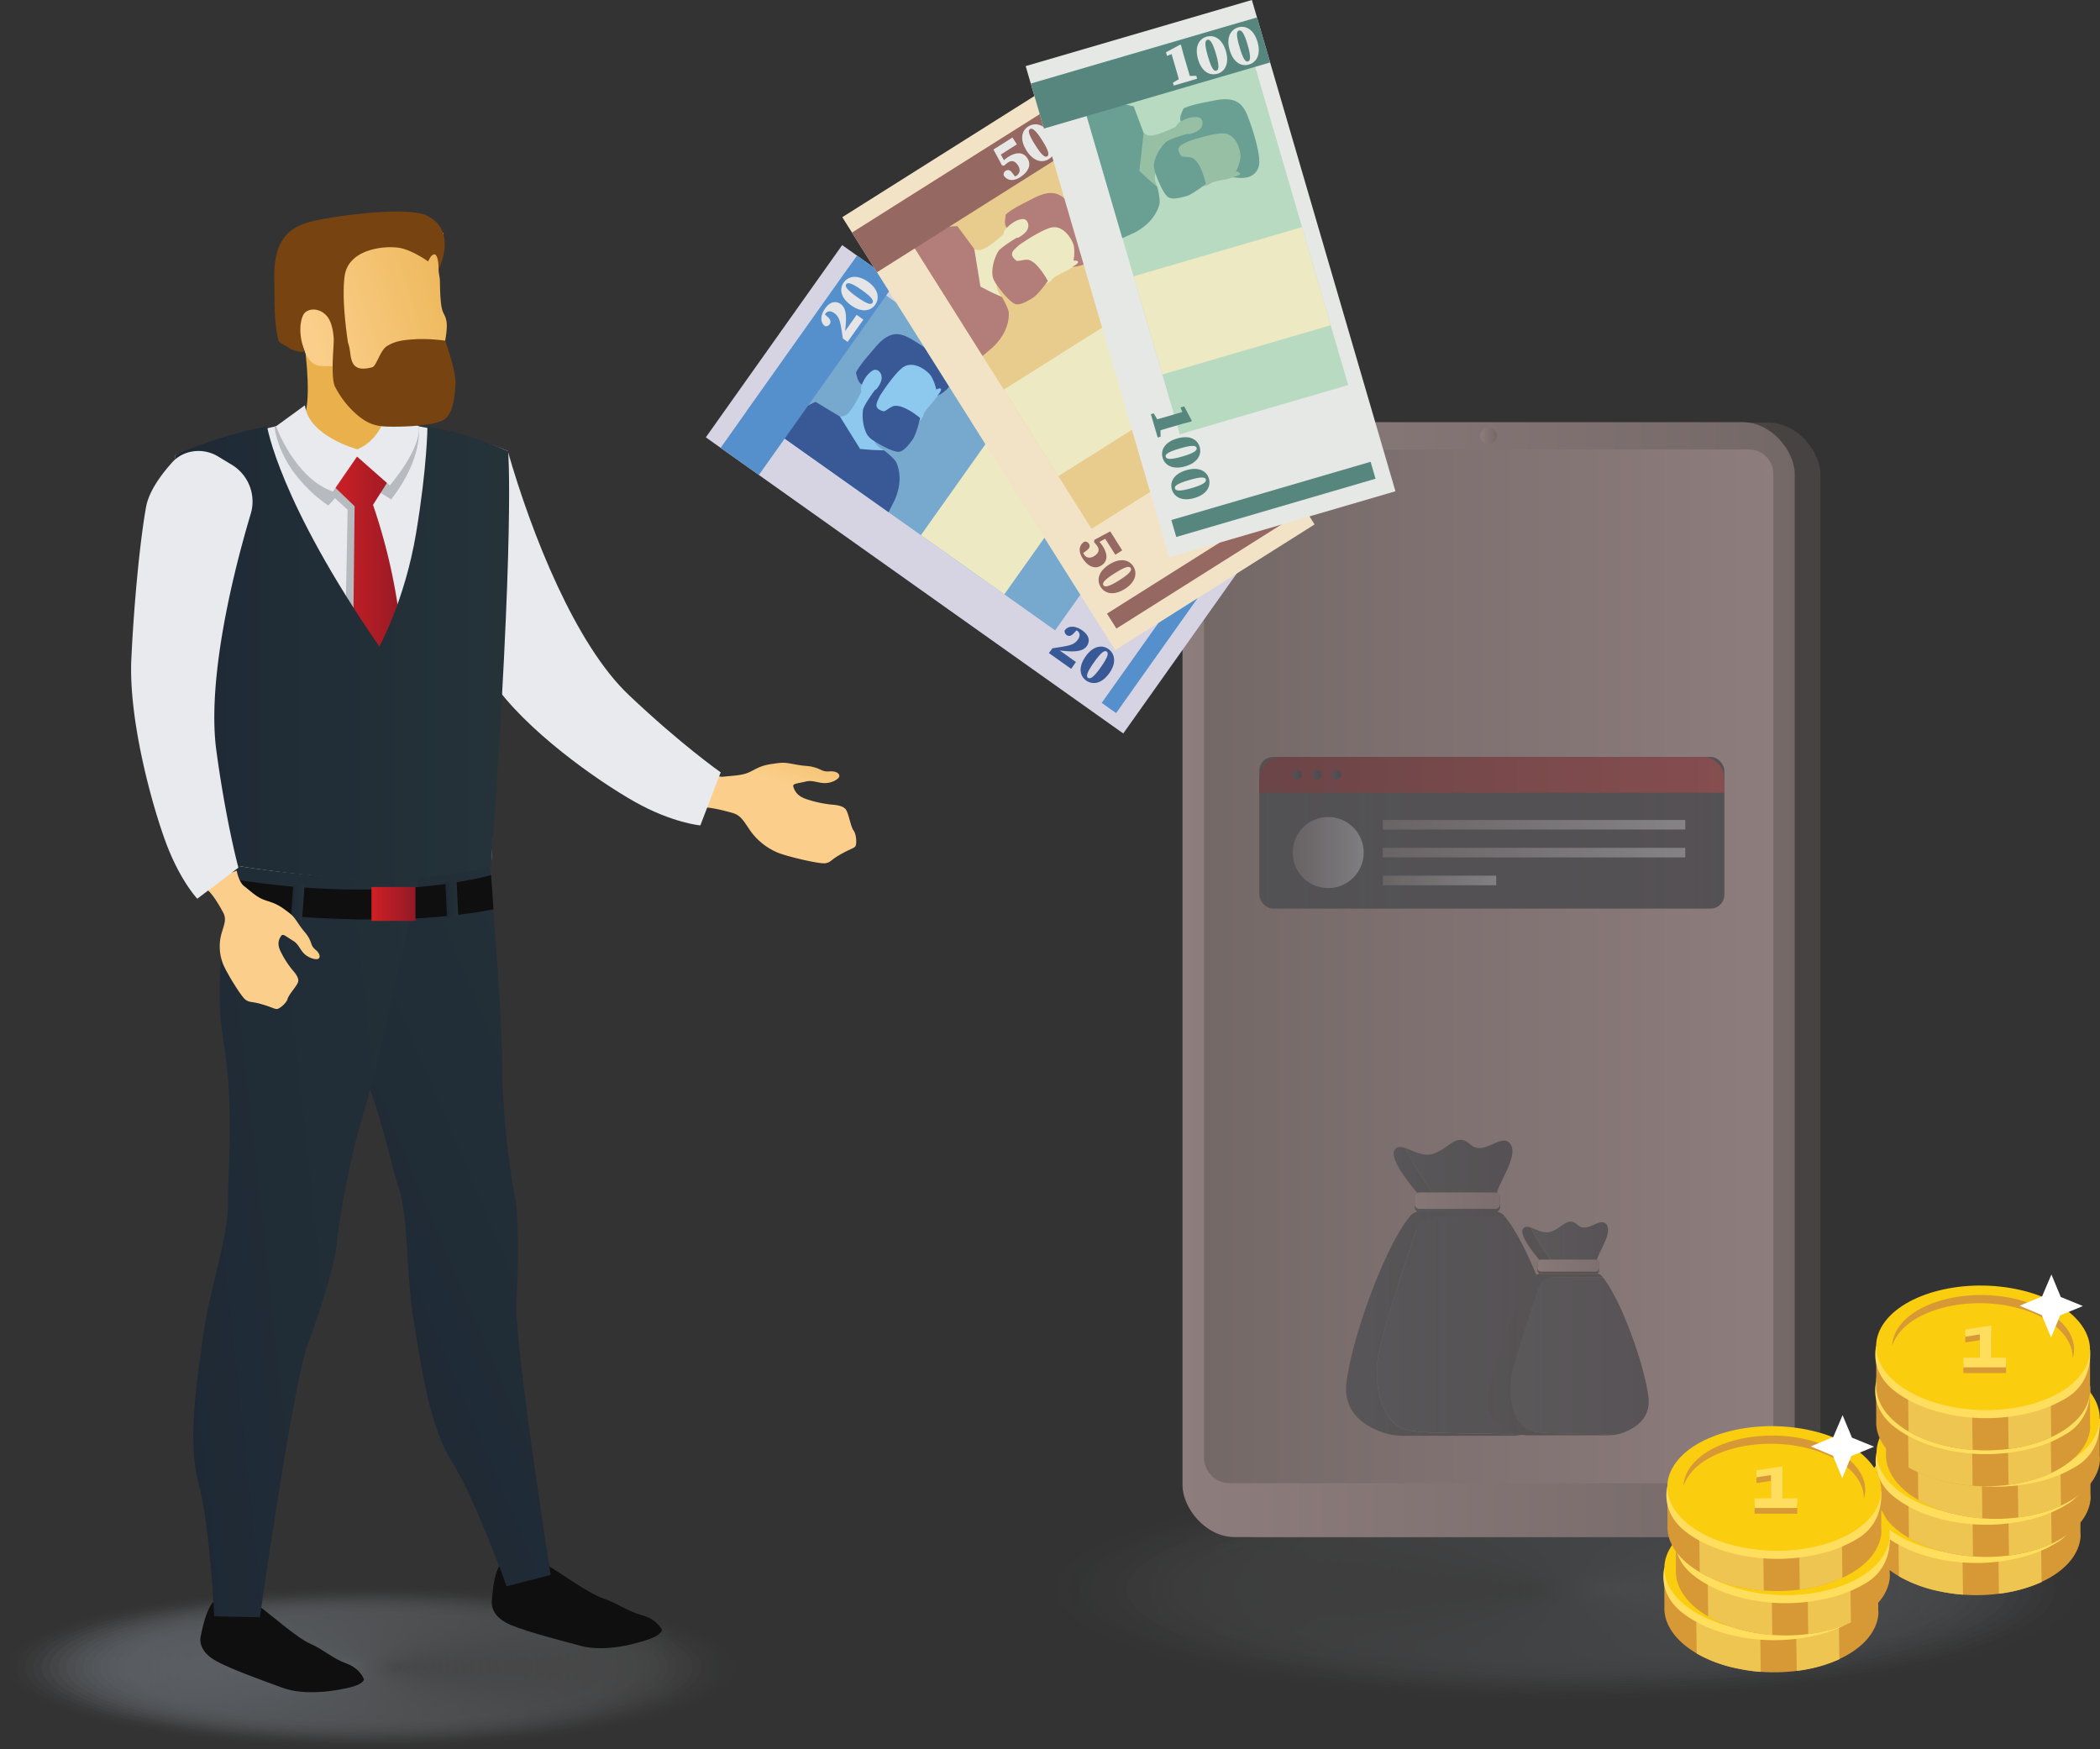 <?xml version="1.0" encoding="UTF-8"?> <svg xmlns="http://www.w3.org/2000/svg" xmlns:xlink="http://www.w3.org/1999/xlink" viewBox="0 0 919.34 765.78"><rect x="0" y="0" width="919.34" height="765.78" fill="#333333" stroke="none"/><defs><style>.cls-1{isolation:isolate;}.cls-2{fill:url(#linear-gradient);}.cls-3{opacity:0.25;}.cls-4,.cls-61{opacity:0;}.cls-4{fill:url(#linear-gradient-2);}.cls-5,.cls-62{opacity:0.02;}.cls-5{fill:url(#linear-gradient-3);}.cls-6,.cls-63{opacity:0.05;}.cls-6{fill:url(#linear-gradient-4);}.cls-64,.cls-7{opacity:0.07;}.cls-7{fill:url(#linear-gradient-5);}.cls-65,.cls-8{opacity:0.1;}.cls-8{fill:url(#linear-gradient-6);}.cls-66,.cls-9{opacity:0.12;}.cls-9{fill:url(#linear-gradient-7);}.cls-10,.cls-67{opacity:0.15;}.cls-10{fill:url(#linear-gradient-8);}.cls-11,.cls-68{opacity:0.17;}.cls-11{fill:url(#linear-gradient-9);}.cls-12,.cls-69{opacity:0.2;}.cls-12{fill:url(#linear-gradient-10);}.cls-13,.cls-70{opacity:0.22;}.cls-13{fill:url(#linear-gradient-11);}.cls-14,.cls-71{opacity:0.24;}.cls-14{fill:url(#linear-gradient-12);}.cls-15,.cls-72{opacity:0.27;}.cls-15{fill:url(#linear-gradient-13);}.cls-16,.cls-73{opacity:0.29;}.cls-16{fill:url(#linear-gradient-14);}.cls-17,.cls-74{opacity:0.32;}.cls-17{fill:url(#linear-gradient-15);}.cls-18,.cls-75{opacity:0.34;}.cls-18{fill:url(#linear-gradient-16);}.cls-19,.cls-76{opacity:0.37;}.cls-19{fill:url(#linear-gradient-17);}.cls-20,.cls-77{opacity:0.39;}.cls-20{fill:url(#linear-gradient-18);}.cls-21,.cls-78{opacity:0.41;}.cls-21{fill:url(#linear-gradient-19);}.cls-22,.cls-79{opacity:0.44;}.cls-22{fill:url(#linear-gradient-20);}.cls-23,.cls-80{opacity:0.46;}.cls-23{fill:url(#linear-gradient-21);}.cls-24,.cls-81{opacity:0.49;}.cls-24{fill:url(#linear-gradient-22);}.cls-25,.cls-82{opacity:0.51;}.cls-25{fill:url(#linear-gradient-23);}.cls-26,.cls-83{opacity:0.54;}.cls-26{fill:url(#linear-gradient-24);}.cls-27,.cls-84{opacity:0.56;}.cls-27{fill:url(#linear-gradient-25);}.cls-28,.cls-85{opacity:0.59;}.cls-28{fill:url(#linear-gradient-26);}.cls-29,.cls-86{opacity:0.61;}.cls-29{fill:url(#linear-gradient-27);}.cls-30,.cls-87{opacity:0.63;}.cls-30{fill:url(#linear-gradient-28);}.cls-31,.cls-88{opacity:0.66;}.cls-31{fill:url(#linear-gradient-29);}.cls-32,.cls-89{opacity:0.68;}.cls-32{fill:url(#linear-gradient-30);}.cls-33,.cls-90{opacity:0.71;}.cls-33{fill:url(#linear-gradient-31);}.cls-34,.cls-91{opacity:0.73;}.cls-34{fill:url(#linear-gradient-32);}.cls-35,.cls-92{opacity:0.76;}.cls-35{fill:url(#linear-gradient-33);}.cls-36,.cls-93{opacity:0.78;}.cls-36{fill:url(#linear-gradient-34);}.cls-37,.cls-94{opacity:0.8;}.cls-37{fill:url(#linear-gradient-35);}.cls-38,.cls-95{opacity:0.83;}.cls-38{fill:url(#linear-gradient-36);}.cls-39,.cls-96{opacity:0.85;}.cls-39{fill:url(#linear-gradient-37);}.cls-40,.cls-97{opacity:0.88;}.cls-40{fill:url(#linear-gradient-38);}.cls-41,.cls-98{opacity:0.9;}.cls-41{fill:url(#linear-gradient-39);}.cls-42,.cls-99{opacity:0.93;}.cls-42{fill:url(#linear-gradient-40);}.cls-100,.cls-43{opacity:0.95;}.cls-43{fill:url(#linear-gradient-41);}.cls-101,.cls-44{opacity:0.98;}.cls-44{fill:url(#linear-gradient-42);}.cls-45{fill:url(#linear-gradient-43);}.cls-46{fill:#100f0f;}.cls-47{fill:#e8eaee;}.cls-48{fill:url(#linear-gradient-44);}.cls-49{fill:url(#linear-gradient-45);}.cls-50{fill:url(#linear-gradient-46);}.cls-51{fill:url(#linear-gradient-47);}.cls-52{fill:#741;}.cls-53{fill:url(#linear-gradient-48);}.cls-54{fill:url(#linear-gradient-49);}.cls-55{fill:url(#linear-gradient-50);}.cls-56{fill:#b7babe;}.cls-57{fill:url(#linear-gradient-51);}.cls-58{fill:url(#linear-gradient-52);}.cls-59{fill:url(#linear-gradient-53);}.cls-60{opacity:0.5;}.cls-61{fill:url(#linear-gradient-54);}.cls-62{fill:url(#linear-gradient-55);}.cls-63{fill:url(#linear-gradient-56);}.cls-64{fill:url(#linear-gradient-57);}.cls-65{fill:url(#linear-gradient-58);}.cls-66{fill:url(#linear-gradient-59);}.cls-67{fill:url(#linear-gradient-60);}.cls-68{fill:url(#linear-gradient-61);}.cls-69{fill:url(#linear-gradient-62);}.cls-70{fill:url(#linear-gradient-63);}.cls-71{fill:url(#linear-gradient-64);}.cls-72{fill:url(#linear-gradient-65);}.cls-73{fill:url(#linear-gradient-66);}.cls-74{fill:url(#linear-gradient-67);}.cls-75{fill:url(#linear-gradient-68);}.cls-76{fill:url(#linear-gradient-69);}.cls-77{fill:url(#linear-gradient-70);}.cls-78{fill:url(#linear-gradient-71);}.cls-79{fill:url(#linear-gradient-72);}.cls-80{fill:url(#linear-gradient-73);}.cls-81{fill:url(#linear-gradient-74);}.cls-82{fill:url(#linear-gradient-75);}.cls-83{fill:url(#linear-gradient-76);}.cls-84{fill:url(#linear-gradient-77);}.cls-85{fill:url(#linear-gradient-78);}.cls-86{fill:url(#linear-gradient-79);}.cls-87{fill:url(#linear-gradient-80);}.cls-88{fill:url(#linear-gradient-81);}.cls-89{fill:url(#linear-gradient-82);}.cls-90{fill:url(#linear-gradient-83);}.cls-91{fill:url(#linear-gradient-84);}.cls-92{fill:url(#linear-gradient-85);}.cls-93{fill:url(#linear-gradient-86);}.cls-94{fill:url(#linear-gradient-87);}.cls-95{fill:url(#linear-gradient-88);}.cls-96{fill:url(#linear-gradient-89);}.cls-97{fill:url(#linear-gradient-90);}.cls-98{fill:url(#linear-gradient-91);}.cls-99{fill:url(#linear-gradient-92);}.cls-100{fill:url(#linear-gradient-93);}.cls-101{fill:url(#linear-gradient-94);}.cls-102{fill:url(#linear-gradient-95);}.cls-103{opacity:0.3;mix-blend-mode:multiply;fill:url(#linear-gradient-96);}.cls-104{fill:url(#linear-gradient-97);}.cls-105{fill:url(#linear-gradient-98);}.cls-106{fill:url(#linear-gradient-99);}.cls-107{opacity:0.55;}.cls-108{fill:url(#linear-gradient-100);}.cls-109{fill:url(#linear-gradient-101);}.cls-110{fill:url(#linear-gradient-102);}.cls-111{fill:url(#linear-gradient-103);}.cls-112{fill:url(#linear-gradient-104);}.cls-113{fill:url(#linear-gradient-105);}.cls-114{fill:url(#linear-gradient-106);}.cls-115{fill:url(#linear-gradient-107);}.cls-116{fill:url(#linear-gradient-108);}.cls-117{fill:url(#linear-gradient-109);}.cls-118{fill:url(#linear-gradient-110);}.cls-119{fill:url(#linear-gradient-111);}.cls-120{fill:url(#linear-gradient-112);}.cls-121{fill:url(#linear-gradient-113);}.cls-122{fill:url(#linear-gradient-115);}.cls-123{fill:url(#linear-gradient-116);}.cls-124{fill:url(#linear-gradient-117);}.cls-125{fill:url(#linear-gradient-118);}.cls-126{fill:url(#linear-gradient-119);}.cls-127{fill:url(#linear-gradient-120);}.cls-128{fill:url(#linear-gradient-121);}.cls-129{fill:url(#linear-gradient-122);}.cls-130,.cls-134{fill:#d79836;}.cls-130,.cls-131,.cls-132,.cls-133,.cls-136{fill-rule:evenodd;}.cls-131{fill:#eec551;}.cls-132,.cls-135{fill:#ffde5e;}.cls-133{fill:#facd0e;}.cls-136{fill:#fff;}.cls-137{fill:#d6d4e3;}.cls-138{fill:#77a8ce;}.cls-139{fill:#5690cc;}.cls-140{fill:#ede9c2;}.cls-141{fill:#8dc8ee;}.cls-142{fill:#395996;}.cls-143{fill:#e5e4e6;}.cls-144{fill:#f3e3c6;}.cls-145{fill:#e8cc8d;}.cls-146{fill:#956862;}.cls-147{fill:#b37e79;}.cls-148{fill:#e7e7e5;}.cls-149{fill:#e6e8e5;}.cls-150{fill:#b7dac1;}.cls-151{fill:#57867f;}.cls-152{fill:#97bfa4;}.cls-153{fill:#6aa094;}</style><linearGradient id="linear-gradient" x1="-11323.45" y1="10619.19" x2="-11291.79" y2="10619.19" gradientTransform="matrix(-0.32, 1.28, -1.01, -0.34, 7423.84, 18397.01)" gradientUnits="userSpaceOnUse"><stop offset="0" stop-color="#e9b04b"></stop><stop offset="1" stop-color="#fbcf8b"></stop></linearGradient><linearGradient id="linear-gradient-2" x1="1041.33" y1="729.88" x2="1350.83" y2="729.88" gradientTransform="matrix(-1.05, 0, 0, 1, 1418.84, 0)" gradientUnits="userSpaceOnUse"><stop offset="0" stop-color="#808184"></stop><stop offset="1" stop-color="#d1e1f2"></stop></linearGradient><linearGradient id="linear-gradient-3" x1="1044.8" y1="729.88" x2="1347.37" y2="729.88" xlink:href="#linear-gradient-2"></linearGradient><linearGradient id="linear-gradient-4" x1="1048.27" y1="729.88" x2="1343.9" y2="729.88" xlink:href="#linear-gradient-2"></linearGradient><linearGradient id="linear-gradient-5" x1="1051.74" y1="729.88" x2="1340.43" y2="729.88" xlink:href="#linear-gradient-2"></linearGradient><linearGradient id="linear-gradient-6" x1="1055.2" y1="729.88" x2="1336.96" y2="729.88" xlink:href="#linear-gradient-2"></linearGradient><linearGradient id="linear-gradient-7" x1="1058.67" y1="729.88" x2="1333.5" y2="729.88" xlink:href="#linear-gradient-2"></linearGradient><linearGradient id="linear-gradient-8" x1="1062.14" y1="729.88" x2="1330.03" y2="729.88" xlink:href="#linear-gradient-2"></linearGradient><linearGradient id="linear-gradient-9" x1="1065.6" y1="729.88" x2="1326.56" y2="729.88" xlink:href="#linear-gradient-2"></linearGradient><linearGradient id="linear-gradient-10" x1="1069.07" y1="729.88" x2="1323.1" y2="729.88" xlink:href="#linear-gradient-2"></linearGradient><linearGradient id="linear-gradient-11" x1="1072.54" y1="729.88" x2="1319.63" y2="729.88" xlink:href="#linear-gradient-2"></linearGradient><linearGradient id="linear-gradient-12" x1="1076.01" y1="729.88" x2="1316.16" y2="729.88" xlink:href="#linear-gradient-2"></linearGradient><linearGradient id="linear-gradient-13" x1="1079.47" y1="729.88" x2="1312.69" y2="729.88" xlink:href="#linear-gradient-2"></linearGradient><linearGradient id="linear-gradient-14" x1="1082.94" y1="729.88" x2="1309.23" y2="729.88" xlink:href="#linear-gradient-2"></linearGradient><linearGradient id="linear-gradient-15" x1="1086.41" y1="729.88" x2="1305.76" y2="729.88" xlink:href="#linear-gradient-2"></linearGradient><linearGradient id="linear-gradient-16" x1="1089.87" y1="729.88" x2="1302.29" y2="729.88" xlink:href="#linear-gradient-2"></linearGradient><linearGradient id="linear-gradient-17" x1="1093.34" y1="729.88" x2="1298.83" y2="729.88" xlink:href="#linear-gradient-2"></linearGradient><linearGradient id="linear-gradient-18" x1="1096.81" y1="729.88" x2="1295.36" y2="729.88" xlink:href="#linear-gradient-2"></linearGradient><linearGradient id="linear-gradient-19" x1="1100.28" y1="729.88" x2="1291.89" y2="729.88" xlink:href="#linear-gradient-2"></linearGradient><linearGradient id="linear-gradient-20" x1="1103.74" y1="729.88" x2="1288.42" y2="729.88" xlink:href="#linear-gradient-2"></linearGradient><linearGradient id="linear-gradient-21" x1="1107.21" y1="729.88" x2="1284.96" y2="729.88" xlink:href="#linear-gradient-2"></linearGradient><linearGradient id="linear-gradient-22" x1="1110.68" y1="729.88" x2="1281.49" y2="729.88" xlink:href="#linear-gradient-2"></linearGradient><linearGradient id="linear-gradient-23" x1="1114.15" y1="729.88" x2="1278.02" y2="729.88" xlink:href="#linear-gradient-2"></linearGradient><linearGradient id="linear-gradient-24" x1="1117.61" y1="729.88" x2="1274.55" y2="729.88" xlink:href="#linear-gradient-2"></linearGradient><linearGradient id="linear-gradient-25" x1="1121.08" y1="729.88" x2="1271.09" y2="729.88" xlink:href="#linear-gradient-2"></linearGradient><linearGradient id="linear-gradient-26" x1="1124.55" y1="729.88" x2="1267.62" y2="729.88" xlink:href="#linear-gradient-2"></linearGradient><linearGradient id="linear-gradient-27" x1="1128.01" y1="729.88" x2="1264.15" y2="729.88" xlink:href="#linear-gradient-2"></linearGradient><linearGradient id="linear-gradient-28" x1="1131.48" y1="729.88" x2="1260.69" y2="729.88" xlink:href="#linear-gradient-2"></linearGradient><linearGradient id="linear-gradient-29" x1="1134.95" y1="729.88" x2="1257.22" y2="729.88" xlink:href="#linear-gradient-2"></linearGradient><linearGradient id="linear-gradient-30" x1="1138.42" y1="729.88" x2="1253.75" y2="729.88" xlink:href="#linear-gradient-2"></linearGradient><linearGradient id="linear-gradient-31" x1="1141.88" y1="729.88" x2="1250.28" y2="729.88" xlink:href="#linear-gradient-2"></linearGradient><linearGradient id="linear-gradient-32" x1="1145.35" y1="729.88" x2="1246.82" y2="729.88" xlink:href="#linear-gradient-2"></linearGradient><linearGradient id="linear-gradient-33" x1="1148.82" y1="729.88" x2="1243.35" y2="729.88" xlink:href="#linear-gradient-2"></linearGradient><linearGradient id="linear-gradient-34" x1="1152.28" y1="729.88" x2="1239.88" y2="729.88" xlink:href="#linear-gradient-2"></linearGradient><linearGradient id="linear-gradient-35" x1="1155.75" y1="729.88" x2="1236.42" y2="729.88" xlink:href="#linear-gradient-2"></linearGradient><linearGradient id="linear-gradient-36" x1="1159.22" y1="729.88" x2="1232.95" y2="729.88" xlink:href="#linear-gradient-2"></linearGradient><linearGradient id="linear-gradient-37" x1="1162.69" y1="729.88" x2="1229.48" y2="729.88" xlink:href="#linear-gradient-2"></linearGradient><linearGradient id="linear-gradient-38" x1="1166.15" y1="729.88" x2="1226.01" y2="729.88" xlink:href="#linear-gradient-2"></linearGradient><linearGradient id="linear-gradient-39" x1="1169.62" y1="729.88" x2="1222.55" y2="729.88" xlink:href="#linear-gradient-2"></linearGradient><linearGradient id="linear-gradient-40" x1="1173.09" y1="729.88" x2="1219.08" y2="729.88" xlink:href="#linear-gradient-2"></linearGradient><linearGradient id="linear-gradient-41" x1="1176.56" y1="729.88" x2="1215.61" y2="729.88" xlink:href="#linear-gradient-2"></linearGradient><linearGradient id="linear-gradient-42" x1="1180.02" y1="729.88" x2="1212.15" y2="729.88" xlink:href="#linear-gradient-2"></linearGradient><linearGradient id="linear-gradient-43" x1="1183.49" y1="729.88" x2="1208.68" y2="729.88" xlink:href="#linear-gradient-2"></linearGradient><linearGradient id="linear-gradient-44" x1="6128.1" y1="3219.74" x2="5955.44" y2="3222.83" gradientTransform="matrix(0.95, -0.47, 0.49, 1.2, -7089.72, -517.27)" gradientUnits="userSpaceOnUse"><stop offset="0" stop-color="#253339"></stop><stop offset="1" stop-color="#1e2935"></stop></linearGradient><linearGradient id="linear-gradient-45" x1="3966.16" y1="2853.64" x2="3793.49" y2="2856.72" gradientTransform="matrix(1.05, -0.19, 0.12, 1.28, -4255.65, -2385.8)" xlink:href="#linear-gradient-44"></linearGradient><linearGradient id="linear-gradient-46" x1="3911.17" y1="178.58" x2="3953.71" y2="199.74" gradientTransform="translate(-3820.4) scale(1.02 1)" xlink:href="#linear-gradient"></linearGradient><linearGradient id="linear-gradient-47" x1="3964.58" y1="133.58" x2="3882.43" y2="158.22" gradientTransform="translate(-3820.4) scale(1.02 1)" xlink:href="#linear-gradient"></linearGradient><linearGradient id="linear-gradient-48" x1="1177.67" y1="395.71" x2="1196" y2="395.71" gradientTransform="matrix(-1.05, 0, 0, 1, 1418.84, 0)" gradientUnits="userSpaceOnUse"><stop offset="0" stop-color="#901926"></stop><stop offset="1" stop-color="#cf2025"></stop></linearGradient><linearGradient id="linear-gradient-49" x1="1159.82" y1="393.81" x2="1165.2" y2="393.81" gradientTransform="matrix(-1.05, 0, 0, 1, 1418.84, 0)" xlink:href="#linear-gradient-44"></linearGradient><linearGradient id="linear-gradient-50" x1="1223.88" y1="395.03" x2="1229.63" y2="395.03" gradientTransform="matrix(-1.05, 0, 0, 1, 1418.84, 0)" xlink:href="#linear-gradient-44"></linearGradient><linearGradient id="linear-gradient-51" x1="1180.55" y1="273.06" x2="1213.24" y2="273.06" xlink:href="#linear-gradient-48"></linearGradient><linearGradient id="linear-gradient-52" x1="1138.61" y1="285.58" x2="1277.88" y2="285.58" gradientTransform="matrix(-1.05, 0, 0, 1, 1418.84, 0)" xlink:href="#linear-gradient-44"></linearGradient><linearGradient id="linear-gradient-53" x1="-8595.57" y1="11516.02" x2="-8560.72" y2="11516.02" gradientTransform="matrix(-1.04, 0.48, -0.36, -0.76, -4653.77, 13212.57)" xlink:href="#linear-gradient"></linearGradient><linearGradient id="linear-gradient-54" x1="457.45" y1="695.66" x2="915" y2="695.66" gradientTransform="matrix(1, 0, 0, 1, 0, 0)" xlink:href="#linear-gradient-2"></linearGradient><linearGradient id="linear-gradient-55" x1="462.58" y1="695.66" x2="909.88" y2="695.66" gradientTransform="matrix(1, 0, 0, 1, 0, 0)" xlink:href="#linear-gradient-2"></linearGradient><linearGradient id="linear-gradient-56" x1="467.7" y1="695.66" x2="904.75" y2="695.66" gradientTransform="matrix(1, 0, 0, 1, 0, 0)" xlink:href="#linear-gradient-2"></linearGradient><linearGradient id="linear-gradient-57" x1="472.83" y1="695.66" x2="899.62" y2="695.66" gradientTransform="matrix(1, 0, 0, 1, 0, 0)" xlink:href="#linear-gradient-2"></linearGradient><linearGradient id="linear-gradient-58" x1="477.95" y1="695.66" x2="894.5" y2="695.66" gradientTransform="matrix(1, 0, 0, 1, 0, 0)" xlink:href="#linear-gradient-2"></linearGradient><linearGradient id="linear-gradient-59" x1="483.08" y1="695.66" x2="889.37" y2="695.66" gradientTransform="matrix(1, 0, 0, 1, 0, 0)" xlink:href="#linear-gradient-2"></linearGradient><linearGradient id="linear-gradient-60" x1="488.2" y1="695.66" x2="884.25" y2="695.66" gradientTransform="matrix(1, 0, 0, 1, 0, 0)" xlink:href="#linear-gradient-2"></linearGradient><linearGradient id="linear-gradient-61" x1="493.33" y1="695.66" x2="879.12" y2="695.66" gradientTransform="matrix(1, 0, 0, 1, 0, 0)" xlink:href="#linear-gradient-2"></linearGradient><linearGradient id="linear-gradient-62" x1="498.46" y1="695.66" x2="874" y2="695.66" gradientTransform="matrix(1, 0, 0, 1, 0, 0)" xlink:href="#linear-gradient-2"></linearGradient><linearGradient id="linear-gradient-63" x1="503.58" y1="695.66" x2="868.87" y2="695.66" gradientTransform="matrix(1, 0, 0, 1, 0, 0)" xlink:href="#linear-gradient-2"></linearGradient><linearGradient id="linear-gradient-64" x1="508.71" y1="695.66" x2="863.74" y2="695.66" gradientTransform="matrix(1, 0, 0, 1, 0, 0)" xlink:href="#linear-gradient-2"></linearGradient><linearGradient id="linear-gradient-65" x1="513.83" y1="695.66" x2="858.62" y2="695.66" gradientTransform="matrix(1, 0, 0, 1, 0, 0)" xlink:href="#linear-gradient-2"></linearGradient><linearGradient id="linear-gradient-66" x1="518.96" y1="695.66" x2="853.49" y2="695.66" gradientTransform="matrix(1, 0, 0, 1, 0, 0)" xlink:href="#linear-gradient-2"></linearGradient><linearGradient id="linear-gradient-67" x1="524.08" y1="695.66" x2="848.37" y2="695.66" gradientTransform="matrix(1, 0, 0, 1, 0, 0)" xlink:href="#linear-gradient-2"></linearGradient><linearGradient id="linear-gradient-68" x1="529.21" y1="695.66" x2="843.24" y2="695.66" gradientTransform="matrix(1, 0, 0, 1, 0, 0)" xlink:href="#linear-gradient-2"></linearGradient><linearGradient id="linear-gradient-69" x1="534.34" y1="695.66" x2="838.11" y2="695.66" gradientTransform="matrix(1, 0, 0, 1, 0, 0)" xlink:href="#linear-gradient-2"></linearGradient><linearGradient id="linear-gradient-70" x1="539.46" y1="695.66" x2="832.99" y2="695.66" gradientTransform="matrix(1, 0, 0, 1, 0, 0)" xlink:href="#linear-gradient-2"></linearGradient><linearGradient id="linear-gradient-71" x1="544.59" y1="695.66" x2="827.86" y2="695.66" gradientTransform="matrix(1, 0, 0, 1, 0, 0)" xlink:href="#linear-gradient-2"></linearGradient><linearGradient id="linear-gradient-72" x1="549.71" y1="695.66" x2="822.74" y2="695.66" gradientTransform="matrix(1, 0, 0, 1, 0, 0)" xlink:href="#linear-gradient-2"></linearGradient><linearGradient id="linear-gradient-73" x1="554.84" y1="695.66" x2="817.61" y2="695.66" gradientTransform="matrix(1, 0, 0, 1, 0, 0)" xlink:href="#linear-gradient-2"></linearGradient><linearGradient id="linear-gradient-74" x1="559.97" y1="695.66" x2="812.49" y2="695.66" gradientTransform="matrix(1, 0, 0, 1, 0, 0)" xlink:href="#linear-gradient-2"></linearGradient><linearGradient id="linear-gradient-75" x1="565.09" y1="695.66" x2="807.36" y2="695.66" gradientTransform="matrix(1, 0, 0, 1, 0, 0)" xlink:href="#linear-gradient-2"></linearGradient><linearGradient id="linear-gradient-76" x1="570.22" y1="695.66" x2="802.23" y2="695.66" gradientTransform="matrix(1, 0, 0, 1, 0, 0)" xlink:href="#linear-gradient-2"></linearGradient><linearGradient id="linear-gradient-77" x1="575.34" y1="695.66" x2="797.11" y2="695.66" gradientTransform="matrix(1, 0, 0, 1, 0, 0)" xlink:href="#linear-gradient-2"></linearGradient><linearGradient id="linear-gradient-78" x1="580.47" y1="695.66" x2="791.98" y2="695.66" gradientTransform="matrix(1, 0, 0, 1, 0, 0)" xlink:href="#linear-gradient-2"></linearGradient><linearGradient id="linear-gradient-79" x1="585.59" y1="695.66" x2="786.86" y2="695.66" gradientTransform="matrix(1, 0, 0, 1, 0, 0)" xlink:href="#linear-gradient-2"></linearGradient><linearGradient id="linear-gradient-80" x1="590.72" y1="695.66" x2="781.73" y2="695.66" gradientTransform="matrix(1, 0, 0, 1, 0, 0)" xlink:href="#linear-gradient-2"></linearGradient><linearGradient id="linear-gradient-81" x1="595.85" y1="695.66" x2="776.6" y2="695.66" gradientTransform="matrix(1, 0, 0, 1, 0, 0)" xlink:href="#linear-gradient-2"></linearGradient><linearGradient id="linear-gradient-82" x1="600.97" y1="695.66" x2="771.48" y2="695.66" gradientTransform="matrix(1, 0, 0, 1, 0, 0)" xlink:href="#linear-gradient-2"></linearGradient><linearGradient id="linear-gradient-83" x1="606.1" y1="695.66" x2="766.35" y2="695.66" gradientTransform="matrix(1, 0, 0, 1, 0, 0)" xlink:href="#linear-gradient-2"></linearGradient><linearGradient id="linear-gradient-84" x1="611.22" y1="695.66" x2="761.23" y2="695.66" gradientTransform="matrix(1, 0, 0, 1, 0, 0)" xlink:href="#linear-gradient-2"></linearGradient><linearGradient id="linear-gradient-85" x1="616.35" y1="695.66" x2="756.1" y2="695.66" gradientTransform="matrix(1, 0, 0, 1, 0, 0)" xlink:href="#linear-gradient-2"></linearGradient><linearGradient id="linear-gradient-86" x1="621.47" y1="695.66" x2="750.98" y2="695.66" gradientTransform="matrix(1, 0, 0, 1, 0, 0)" xlink:href="#linear-gradient-2"></linearGradient><linearGradient id="linear-gradient-87" x1="626.6" y1="695.66" x2="745.85" y2="695.66" gradientTransform="matrix(1, 0, 0, 1, 0, 0)" xlink:href="#linear-gradient-2"></linearGradient><linearGradient id="linear-gradient-88" x1="631.73" y1="695.66" x2="740.72" y2="695.66" gradientTransform="matrix(1, 0, 0, 1, 0, 0)" xlink:href="#linear-gradient-2"></linearGradient><linearGradient id="linear-gradient-89" x1="636.85" y1="695.66" x2="735.6" y2="695.66" gradientTransform="matrix(1, 0, 0, 1, 0, 0)" xlink:href="#linear-gradient-2"></linearGradient><linearGradient id="linear-gradient-90" x1="641.98" y1="695.66" x2="730.47" y2="695.66" gradientTransform="matrix(1, 0, 0, 1, 0, 0)" xlink:href="#linear-gradient-2"></linearGradient><linearGradient id="linear-gradient-91" x1="647.1" y1="695.66" x2="725.35" y2="695.66" gradientTransform="matrix(1, 0, 0, 1, 0, 0)" xlink:href="#linear-gradient-2"></linearGradient><linearGradient id="linear-gradient-92" x1="652.23" y1="695.66" x2="720.22" y2="695.66" gradientTransform="matrix(1, 0, 0, 1, 0, 0)" xlink:href="#linear-gradient-2"></linearGradient><linearGradient id="linear-gradient-93" x1="657.36" y1="695.66" x2="715.1" y2="695.66" gradientTransform="matrix(1, 0, 0, 1, 0, 0)" xlink:href="#linear-gradient-2"></linearGradient><linearGradient id="linear-gradient-94" x1="662.48" y1="695.66" x2="709.97" y2="695.66" gradientTransform="matrix(1, 0, 0, 1, 0, 0)" xlink:href="#linear-gradient-2"></linearGradient><linearGradient id="linear-gradient-95" x1="667.61" y1="695.66" x2="704.84" y2="695.66" gradientTransform="matrix(1, 0, 0, 1, 0, 0)" xlink:href="#linear-gradient-2"></linearGradient><linearGradient id="linear-gradient-96" x1="528.94" y1="429" x2="796.95" y2="429" gradientUnits="userSpaceOnUse"><stop offset="0" stop-color="#e8c7c7"></stop><stop offset="0.6" stop-color="#caafae"></stop><stop offset="1" stop-color="#b69e9c"></stop></linearGradient><linearGradient id="linear-gradient-97" x1="517.68" y1="428.83" x2="785.69" y2="428.83" xlink:href="#linear-gradient-96"></linearGradient><linearGradient id="linear-gradient-98" x1="12860.81" y1="423.01" x2="13110.04" y2="423.01" gradientTransform="matrix(-1, 0, 0, 1, 13637.12, 0)" xlink:href="#linear-gradient-96"></linearGradient><linearGradient id="linear-gradient-99" x1="648.06" y1="190.84" x2="655.31" y2="190.84" xlink:href="#linear-gradient-96"></linearGradient><linearGradient id="linear-gradient-100" x1="551.32" y1="364.55" x2="754.9" y2="364.55" gradientUnits="userSpaceOnUse"><stop offset="0" stop-color="#364851"></stop><stop offset="1" stop-color="#1e2935"></stop></linearGradient><linearGradient id="linear-gradient-101" x1="551.32" y1="339.21" x2="754.9" y2="339.21" gradientUnits="userSpaceOnUse"><stop offset="0" stop-color="#911925"></stop><stop offset="1" stop-color="#cf1f25"></stop></linearGradient><linearGradient id="linear-gradient-102" x1="565.88" y1="373.21" x2="596.98" y2="373.21" gradientUnits="userSpaceOnUse"><stop offset="0" stop-color="#808285"></stop><stop offset="1" stop-color="#d1e1f2"></stop></linearGradient><linearGradient id="linear-gradient-103" x1="605.36" y1="361.04" x2="737.78" y2="361.04" xlink:href="#linear-gradient-102"></linearGradient><linearGradient id="linear-gradient-104" x1="605.36" y1="373.23" x2="737.78" y2="373.23" xlink:href="#linear-gradient-102"></linearGradient><linearGradient id="linear-gradient-105" x1="605.36" y1="385.43" x2="655.01" y2="385.43" xlink:href="#linear-gradient-102"></linearGradient><linearGradient id="linear-gradient-106" x1="565.88" y1="339.21" x2="569.86" y2="339.21" xlink:href="#linear-gradient-100"></linearGradient><linearGradient id="linear-gradient-107" x1="574.52" y1="339.21" x2="578.49" y2="339.21" xlink:href="#linear-gradient-100"></linearGradient><linearGradient id="linear-gradient-108" x1="583.16" y1="339.21" x2="587.13" y2="339.21" xlink:href="#linear-gradient-100"></linearGradient><linearGradient id="linear-gradient-109" x1="610.09" y1="513.28" x2="642.2" y2="513.28" xlink:href="#linear-gradient-100"></linearGradient><linearGradient id="linear-gradient-110" x1="615.22" y1="511.76" x2="662.1" y2="511.76" xlink:href="#linear-gradient-100"></linearGradient><linearGradient id="linear-gradient-111" x1="602.77" y1="580.37" x2="686.72" y2="580.37" xlink:href="#linear-gradient-100"></linearGradient><linearGradient id="linear-gradient-112" x1="589.3" y1="578.64" x2="665.55" y2="578.64" xlink:href="#linear-gradient-100"></linearGradient><linearGradient id="linear-gradient-113" x1="619.31" y1="526.37" x2="656.71" y2="526.37" xlink:href="#linear-gradient-100"></linearGradient><linearGradient id="linear-gradient-115" x1="619.31" y1="525.63" x2="656.71" y2="525.63" gradientUnits="userSpaceOnUse"><stop offset="0" stop-color="#e9c8c8"></stop><stop offset="1" stop-color="#b79f9e"></stop></linearGradient><linearGradient id="linear-gradient-116" x1="666.44" y1="545.11" x2="689.62" y2="545.11" gradientUnits="userSpaceOnUse"><stop offset="0" stop-color="#253238"></stop><stop offset="1" stop-color="#1e2935"></stop></linearGradient><linearGradient id="linear-gradient-117" x1="670.15" y1="544.01" x2="703.99" y2="544.01" xlink:href="#linear-gradient-100"></linearGradient><linearGradient id="linear-gradient-118" x1="661.16" y1="593.55" x2="721.77" y2="593.55" xlink:href="#linear-gradient-100"></linearGradient><linearGradient id="linear-gradient-119" x1="651.43" y1="592.3" x2="706.48" y2="592.3" xlink:href="#linear-gradient-116"></linearGradient><linearGradient id="linear-gradient-120" x1="673.1" y1="554.56" x2="700.1" y2="554.56" gradientUnits="userSpaceOnUse"><stop offset="0" stop-color="#febf00"></stop><stop offset="0.98" stop-color="#ffdf00"></stop></linearGradient><linearGradient id="linear-gradient-121" x1="673.1" y1="554.56" x2="700.1" y2="554.56" xlink:href="#linear-gradient-116"></linearGradient><linearGradient id="linear-gradient-122" x1="673.1" y1="554.03" x2="700.1" y2="554.03" xlink:href="#linear-gradient-115"></linearGradient></defs><title>Tx_Uredicheski_visrtualen_POS</title><g class="cls-1"><g id="Layer_2" data-name="Layer 2"><g id="Layer_1-2" data-name="Layer 1"><path class="cls-2" d="M308.58,337.23s5.05,3.17,8.22,2.76,7.68-.42,10.8-1.77,4.85-3,10.17-3.78,5.44-.72,10.43.2,5.2.4,8.35,1.27,3.47,2,6.6,1.76,4.67,1.2,4.23,2.34-3,2.68-6,2.79-5.61-1.44-8.57-.69c-3.37.86-6,.8-5.51,2.26s1.34,4.07,5.95,5.52a50.46,50.46,0,0,0,10.39,2.28c2.15.17,5.15.44,6.51,2s2.21,7.64,3.52,9.37,1.5,6.23.7,7.07-2.32,1.06-6.59,3.5-3.91,3.3-6.37,3.77-17.08-3-21-4.67a28,28,0,0,1-11.59-9.07c-3.13-4.37-4.19-7.13-8.14-8.27s-10-2.63-13.14-2.39a20.65,20.65,0,0,1-4.25,0Z"></path><g class="cls-3"><ellipse id="_Path_" data-name="&lt;Path&gt;" class="cls-4" cx="162.54" cy="729.88" rx="162.54" ry="35.91"></ellipse><path class="cls-5" d="M3.64,729.88c0,19.38,71.14,35.1,158.9,35.1s158.9-15.72,158.9-35.1-71.14-35.11-158.9-35.11S3.64,710.49,3.64,729.88Z"></path><ellipse class="cls-6" cx="162.54" cy="729.88" rx="155.26" ry="34.3"></ellipse><path class="cls-7" d="M10.93,729.88c0,18.49,67.88,33.49,151.61,33.49s151.62-15,151.62-33.49-67.89-33.5-151.62-33.5S10.93,711.38,10.93,729.88Z"></path><path class="cls-8" d="M14.57,729.88c0,18,66.25,32.69,148,32.69s148-14.64,148-32.69-66.25-32.69-148-32.69S14.57,711.82,14.57,729.88Z"></path><ellipse class="cls-9" cx="162.54" cy="729.88" rx="144.33" ry="31.89"></ellipse><path class="cls-10" d="M21.85,729.88c0,17.16,63,31.08,140.69,31.08S303.23,747,303.23,729.88s-63-31.09-140.69-31.09S21.85,712.71,21.85,729.88Z"></path><ellipse class="cls-11" cx="162.54" cy="729.88" rx="137.05" ry="30.28"></ellipse><path class="cls-12" d="M29.13,729.88c0,16.27,59.73,29.47,133.41,29.47S296,746.15,296,729.88,236.22,700.4,162.54,700.4,29.13,713.6,29.13,729.88Z"></path><path class="cls-13" d="M32.78,729.88c0,15.83,58.09,28.66,129.76,28.66S292.3,745.71,292.3,729.88s-58.09-28.67-129.76-28.67S32.78,714,32.78,729.88Z"></path><path class="cls-14" d="M36.42,729.88c0,15.38,56.46,27.86,126.12,27.86s126.12-12.48,126.12-27.86S232.2,702,162.54,702,36.42,714.49,36.42,729.88Z"></path><ellipse class="cls-15" cx="162.54" cy="729.88" rx="122.48" ry="27.06"></ellipse><path class="cls-16" d="M43.7,729.88c0,14.5,53.21,26.25,118.84,26.25s118.84-11.75,118.84-26.25-53.21-26.26-118.84-26.26S43.7,715.38,43.7,729.88Z"></path><path class="cls-17" d="M47.34,729.88c0,14,51.58,25.45,115.2,25.45s115.2-11.4,115.2-25.45-51.58-25.45-115.2-25.45S47.34,715.82,47.34,729.88Z"></path><path class="cls-18" d="M51,729.88c0,13.61,50,24.64,111.56,24.64s111.56-11,111.56-24.64-50-24.65-111.56-24.65S51,716.27,51,729.88Z"></path><path class="cls-19" d="M54.63,729.88c0,13.16,48.31,23.84,107.91,23.84S270.45,743,270.45,729.88,222.14,706,162.54,706,54.63,716.71,54.63,729.88Z"></path><ellipse class="cls-20" cx="162.54" cy="729.88" rx="104.27" ry="23.04"></ellipse><path class="cls-21" d="M61.91,729.88c0,12.27,45.05,22.23,100.63,22.23s100.63-10,100.63-22.23-45.05-22.24-100.63-22.24S61.91,717.6,61.91,729.88Z"></path><path class="cls-22" d="M65.55,729.88c0,11.83,43.42,21.42,97,21.42s97-9.59,97-21.42-43.42-21.43-97-21.43S65.55,718,65.55,729.88Z"></path><path class="cls-23" d="M69.19,729.88c0,11.39,41.8,20.62,93.35,20.62s93.35-9.23,93.35-20.62-41.8-20.63-93.35-20.63S69.19,718.49,69.19,729.88Z"></path><ellipse class="cls-24" cx="162.54" cy="729.88" rx="89.71" ry="19.82"></ellipse><path class="cls-25" d="M76.48,729.88c0,10.5,38.53,19,86.06,19s86.06-8.51,86.06-19-38.53-19-86.06-19S76.48,719.38,76.48,729.88Z"></path><path class="cls-26" d="M80.12,729.88c0,10,36.9,18.2,82.42,18.2S245,739.93,245,729.88s-36.9-18.21-82.42-18.21S80.12,719.82,80.12,729.88Z"></path><path class="cls-27" d="M83.76,729.88c0,9.61,35.27,17.4,78.78,17.4s78.78-7.79,78.78-17.4-35.27-17.41-78.78-17.41S83.76,720.26,83.76,729.88Z"></path><path class="cls-28" d="M87.4,729.88c0,9.16,33.64,16.6,75.14,16.6s75.14-7.44,75.14-16.6-33.64-16.6-75.14-16.6S87.4,720.71,87.4,729.88Z"></path><ellipse class="cls-29" cx="162.54" cy="729.88" rx="71.5" ry="15.79"></ellipse><path class="cls-30" d="M94.69,729.88c0,8.28,30.38,15,67.85,15s67.85-6.71,67.85-15-30.37-15-67.85-15S94.69,721.6,94.69,729.88Z"></path><path class="cls-31" d="M98.33,729.88c0,7.83,28.75,14.18,64.21,14.18s64.21-6.35,64.21-14.18S198,715.69,162.54,715.69,98.33,722,98.33,729.88Z"></path><path class="cls-32" d="M102,729.88c0,7.39,27.12,13.38,60.57,13.38s60.57-6,60.57-13.38S196,716.5,162.54,716.5,102,722.49,102,729.88Z"></path><path class="cls-33" d="M105.61,729.88c0,6.94,25.49,12.57,56.93,12.57s56.93-5.63,56.93-12.57S194,717.3,162.54,717.3,105.61,722.93,105.61,729.88Z"></path><path class="cls-34" d="M109.25,729.88c0,6.5,23.86,11.77,53.29,11.77s53.29-5.27,53.29-11.77S192,718.1,162.54,718.1,109.25,723.37,109.25,729.88Z"></path><path class="cls-35" d="M112.89,729.88c0,6,22.23,11,49.65,11s49.65-4.91,49.65-11-22.23-11-49.65-11S112.89,723.82,112.89,729.88Z"></path><path class="cls-36" d="M116.54,729.88c0,5.61,20.59,10.16,46,10.16s46-4.55,46-10.16-20.59-10.17-46-10.17S116.54,724.26,116.54,729.88Z"></path><path class="cls-37" d="M120.18,729.88c0,5.17,19,9.35,42.36,9.35s42.36-4.18,42.36-9.35-19-9.36-42.36-9.36S120.18,724.71,120.18,729.88Z"></path><path class="cls-38" d="M123.82,729.88c0,4.72,17.34,8.55,38.72,8.55s38.72-3.83,38.72-8.55-17.34-8.56-38.72-8.56S123.82,725.15,123.82,729.88Z"></path><path class="cls-39" d="M127.46,729.88c0,4.28,15.71,7.75,35.08,7.75s35.08-3.47,35.08-7.75-15.71-7.75-35.08-7.75S127.46,725.6,127.46,729.88Z"></path><path class="cls-40" d="M131.1,729.88c0,3.83,14.08,6.94,31.44,6.94S194,733.71,194,729.88s-14.08-7-31.44-7S131.1,726,131.1,729.88Z"></path><path class="cls-41" d="M134.75,729.88c0,3.39,12.44,6.14,27.79,6.14s27.8-2.75,27.8-6.14-12.45-6.14-27.8-6.14S134.75,726.49,134.75,729.88Z"></path><path class="cls-42" d="M138.39,729.88c0,2.94,10.81,5.33,24.15,5.33s24.15-2.39,24.15-5.33-10.81-5.34-24.15-5.34S138.39,726.93,138.39,729.88Z"></path><path class="cls-43" d="M142,729.88c0,2.5,9.18,4.53,20.51,4.53s20.51-2,20.51-4.53-9.18-4.54-20.51-4.54S142,727.37,142,729.88Z"></path><path class="cls-44" d="M145.67,729.88c0,2,7.55,3.72,16.87,3.72s16.87-1.67,16.87-3.72-7.55-3.73-16.87-3.73S145.67,727.82,145.67,729.88Z"></path><path id="_Path_2" data-name="&lt;Path&gt;" class="cls-45" d="M149.31,729.88c0,1.61,5.92,2.92,13.23,2.92s13.23-1.31,13.23-2.92S169.85,727,162.54,727,149.31,728.26,149.31,729.88Z"></path></g><path class="cls-46" d="M113.49,703.14c5.14,3.66,16.21,13.68,22.33,16.39s9.59,6.38,15.83,8.66,7.7,7,7.7,7-.28,2-5.76,3.38-19.62,4.08-30.07.21-25.87-9.29-31-13-5.09-7.84-4.64-9.59S90,704,94.11,700.45s9.94-1.18,9.94-1.18Z"></path><path class="cls-46" d="M239.44,685.09c5.66,3.24,18.1,12.42,24.62,14.61s10.49,5.62,17.07,7.36,8.65,6.39,8.65,6.39,0,2.08-5.36,4-19.26,6-30.29,3-27.27-7.07-32.93-10.31-6.13-7.52-5.9-9.34.61-12.67,4.27-16.62,9.87-2.13,9.87-2.13Z"></path><path class="cls-47" d="M222.34,197.62c10.52,36.66,29.65,84.54,52.88,106.56s40.29,33.92,40.29,33.92l-8.91,23.23s-12.27-1.07-28.72-10.34-47.83-31.34-62.51-52.89S186.8,253.16,181,240.76s-9.33-33-9.33-33Z"></path><path class="cls-48" d="M133.66,375.36s3.07,46.22,17.47,75.26,19.28,56.71,23.47,69.46S177.79,558,181,577.42c3.46,21.2,6.89,46.61,17.09,62.9s23.69,54.09,23.69,54.09l19.29-5s-16.09-102.13-15-120,.94-38.71-.8-46.37-5.52-35.74-5.43-58.22-7-105.23-7-105.23Z"></path><path class="cls-49" d="M103,377.39s-10.62,45.2-5.35,77,1.84,59.67,2.12,73S91.7,564.72,89,584.19c-2.9,21.3-7.07,46.62-2.08,65s6.85,58.36,6.85,58.36l20,.42s14.55-102.41,20.88-119.28,12.27-36.9,12.85-44.72,5.2-35.81,11.88-57.37,24.16-102.92,24.16-102.92Z"></path><path class="cls-50" d="M178.85,192s-1.32,4.51-10.14,6.81-27.35,1.44-34.85,0-14.94-11.06-14.94-11.06,9.1,1.07,13.62-4.68c4.2-5.34,1.1-29.48,1.1-29.48L169.81,158s-5.48,21.39-2.39,27.77S178.85,192,178.85,192Z"></path><path class="cls-51" d="M192.59,123.08c.18,16.37,1.95,12.47,2.87,17.6.81,4.55-2,15.06-3.11,20.27s-.83,12.94-1.06,14.74-1.62,2.78-2.29,3.61-7,1.56-12.64.48c-4.23-.8-18.27-1.7-25.85-7.51a8.85,8.85,0,0,1-3.67-8.2c.58-6.93-5.48-1.54-10.14-5.3-3.22-2.59-3.79-7.31-4.81-8.76a40.64,40.64,0,0,1-4.08-7.7l5.52-10.63,14.41-6.18,1.88-16.19,20.6-2.78,24-4.59s-2,11.24-2.21,15.71C191.94,119.39,192.56,121.15,192.59,123.08Z"></path><path class="cls-52" d="M126.37,152.2c4.21,2.58,7,1.62,7,1.62s-3.61-8.54-.83-15.5c1.57-3.92,8.17-3.88,11.26,1s2.31,14.55,2.31,14.55l7.07,1.29s-4-21.66-2.31-34.25,19.11-13.56,24.74-12.26,11.82,5.81,11.82,5.81a17.5,17.5,0,0,1,1.13-2.07c3.51-4.18,3.46,5.51,3.46,5.51s8.51-16.55-4.81-23.36c-8.05-4.11-34.68-.74-46.79,1.52s-20.75,6.64-20.35,26.25c.18,9-.19,17,1.5,25.49.12.62.38,1.22.56,1.85Z"></path><path class="cls-46" d="M215,383.05s-43,13-113,1.82l-3.27,12.95s65.1,10.44,117.31.23Z"></path><rect class="cls-53" x="162.62" y="388.28" width="19.26" height="14.85"></rect><polygon class="cls-54" points="195.71 401.73 200.63 401.52 199.9 385.9 194.98 386.11 195.71 401.73"></polygon><polygon class="cls-55" points="127.3 402.67 132.22 402.99 133.34 387.39 128.42 387.07 127.3 402.67"></polygon><path class="cls-47" d="M76.63,199.32a385.62,385.62,0,0,1,48-13.54s14.57,14.2,31.2,13.54c18.09-.71,24.85-13.1,24.85-13.1,11.54,1.73,30.29,6.17,41.8,11.29,0,0-.52,28.34-7.34,179.28,0,0-37.51,15.7-120.21.69,0,0-.93-68.38-11.68-109.72C83.24,267.76,80,225.3,76.63,199.32Z"></path><path class="cls-56" d="M171.21,218.61l-6.54-4.1L160.21,220l17.1,122.62-11.6,12.74L150,336.67l2.19-113.53-5.54-5.06-2.9,3.19s-20.41-12.64-23.61-34.51c1.49-.34,3-.67,4.53-1,20.39,14.31,38.66,21.31,56,.44.84.12,1.74.27,2.68.42C183.35,186.64,185.49,200.49,171.21,218.61Z"></path><path class="cls-57" d="M171.06,208.77,163.3,221a253.08,253.08,0,0,1,11.63,49.88c3.92,30.72,3.92,65,3.92,65L166.3,349.44,154,335.69l1.24-114.09-10.7-10.28,11.93-14.64Z"></path><path class="cls-47" d="M170.08,177.61s-1.92,14.13-13.63,19.07c0,0-21.42-5.72-22.95-19.28l-12.63,9.19s8,22.6,24.88,28.6l10.56-15.32,14.34,12.64s13.84-16,12.7-25.87Z"></path><path class="cls-58" d="M76.63,199.32s14.92-7.49,40.29-12.75c0,0,5,32.52,49.15,96.45,0,0,11.15-20.17,16.06-49.48s5-46.84,5-46.84c11.55,1.74,23.81,5.69,35.32,10.81,0,0,3.13,33.94-7.47,181.54,0,0-37.38,13.44-120.08-1.57,0,0-8.86-66.49-11.68-109.72C83.24,267.76,80,225.3,76.63,199.32Z"></path><path class="cls-52" d="M194.9,149.13s5,13.9,4.51,19.34-.91,10.79-3.81,14.25-16.53,4.06-23.06,4.06-9.94-.33-15.12-4.29a40.25,40.25,0,0,1-10.77-13.28c-2.05-4-.38-20.62-.38-20.62l2.35-2.47s3.18,2.88,3.82,4.32c1.88,4.17-.78,13.38,10.53,10.32,1.83-.5,3.41-7.36,6.43-9.25,4.3-2.7,8.88-2.75,13.4-3.08A76.64,76.64,0,0,1,194.9,149.13Z"></path><path class="cls-59" d="M103.62,381.12s.89,5,3.22,6.76,5.22,4.6,8.21,5.8,5.29,1.35,9.27,4.24,4,3,6.51,6.69,3,3.51,4.4,6,.76,3.33,2.94,5.17,2.1,3.63,1,4-3.9-.37-5.87-2.16-2.52-4.36-5-5.8c-2.78-1.64-4.43-3.34-5.18-2.18s-2.13,3.17-.25,6.9a40.76,40.76,0,0,0,5,7.86c1.24,1.45,3,3.49,2.68,5.24s-4.19,5.76-4.63,7.58-3.61,4.5-4.74,4.48-2.26-.85-6.78-2.15-4.92-.57-6.84-1.86-8.73-12.46-10-15.93a20.92,20.92,0,0,1-.75-12.49c1.21-4.47,2.56-6.71.87-9.86s-4.46-7.81-6.64-9.64a17.47,17.47,0,0,1-2.75-2.66Z"></path><path class="cls-47" d="M101.13,203.24a18.82,18.82,0,0,1,8.73,21.37c-10.21,34.17-18.91,76.24-15.14,104,4.29,31.52,9.65,51.21,9.65,51.21l-18,13.59s-7.72-8.08-14-25.27S56.27,314.55,57.5,288.45s4-53.24,6.48-66.69c1.28-6.78,6.53-13.95,11.43-19.39s13.4-6.55,20-2.59Z"></path><g class="cls-60"><g class="cls-3"><ellipse id="_Path_3" data-name="&lt;Path&gt;" class="cls-61" cx="686.23" cy="695.66" rx="228.78" ry="49.39"></ellipse><path class="cls-62" d="M909.88,695.66c0,26.67-100.14,48.28-223.65,48.28s-223.65-21.61-223.65-48.28,100.13-48.28,223.65-48.28S909.88,669,909.88,695.66Z"></path><ellipse class="cls-63" cx="686.23" cy="695.66" rx="218.52" ry="47.17"></ellipse><path class="cls-64" d="M899.62,695.66c0,25.45-95.54,46.07-213.39,46.07s-213.4-20.62-213.4-46.07,95.54-46.06,213.4-46.06S899.62,670.22,899.62,695.66Z"></path><path class="cls-65" d="M894.5,695.66c0,24.83-93.25,45-208.27,45S478,720.49,478,695.66s93.25-45,208.28-45S894.5,670.83,894.5,695.66Z"></path><ellipse class="cls-66" cx="686.23" cy="695.66" rx="203.15" ry="43.85"></ellipse><path class="cls-67" d="M884.25,695.66c0,23.61-88.66,42.75-198,42.75s-198-19.14-198-42.75,88.66-42.75,198-42.75S884.25,672.05,884.25,695.66Z"></path><ellipse class="cls-68" cx="686.23" cy="695.66" rx="192.9" ry="41.64"></ellipse><path class="cls-69" d="M874,695.66c0,22.39-84.07,40.54-187.77,40.54s-187.77-18.15-187.77-40.54,84.06-40.53,187.77-40.53S874,673.28,874,695.66Z"></path><path class="cls-70" d="M868.87,695.66c0,21.78-81.77,39.43-182.64,39.43s-182.65-17.65-182.65-39.43,81.77-39.43,182.65-39.43S868.87,673.89,868.87,695.66Z"></path><path class="cls-71" d="M863.74,695.66c0,21.17-79.47,38.32-177.51,38.32s-177.52-17.15-177.52-38.32,79.47-38.32,177.52-38.32S863.74,674.5,863.74,695.66Z"></path><ellipse class="cls-72" cx="686.23" cy="695.66" rx="172.39" ry="37.22"></ellipse><path class="cls-73" d="M853.49,695.66c0,19.94-74.89,36.11-167.26,36.11S519,715.6,519,695.66s74.89-36.11,167.27-36.11S853.49,675.72,853.49,695.66Z"></path><path class="cls-74" d="M848.37,695.66c0,19.33-72.6,35-162.14,35s-162.15-15.67-162.15-35,72.6-35,162.15-35S848.37,676.33,848.37,695.66Z"></path><path class="cls-75" d="M843.24,695.66c0,18.72-70.3,33.9-157,33.9s-157-15.18-157-33.9,70.3-33.89,157-33.89S843.24,676.94,843.24,695.66Z"></path><path class="cls-76" d="M838.11,695.66c0,18.11-68,32.79-151.88,32.79s-151.89-14.68-151.89-32.79,68-32.79,151.89-32.79S838.11,677.55,838.11,695.66Z"></path><ellipse class="cls-77" cx="686.23" cy="695.66" rx="146.76" ry="31.68"></ellipse><path class="cls-78" d="M827.86,695.66c0,16.89-63.41,30.58-141.63,30.58s-141.64-13.69-141.64-30.58S608,665.09,686.23,665.09,827.86,678.78,827.86,695.66Z"></path><path class="cls-79" d="M822.74,695.66c0,16.28-61.12,29.47-136.51,29.47s-136.52-13.19-136.52-29.47,61.12-29.47,136.52-29.47S822.74,679.39,822.74,695.66Z"></path><path class="cls-80" d="M817.61,695.66c0,15.67-58.82,28.37-131.38,28.37s-131.39-12.7-131.39-28.37,58.82-28.36,131.39-28.36S817.61,680,817.61,695.66Z"></path><ellipse class="cls-81" cx="686.23" cy="695.66" rx="126.26" ry="27.26"></ellipse><path class="cls-82" d="M807.36,695.66c0,14.45-54.23,26.15-121.13,26.15s-121.14-11.7-121.14-26.15,54.23-26.15,121.14-26.15S807.36,681.22,807.36,695.66Z"></path><path class="cls-83" d="M802.23,695.66c0,13.83-51.94,25.05-116,25.05s-116-11.22-116-25.05,51.94-25,116-25S802.23,681.83,802.23,695.66Z"></path><path class="cls-84" d="M797.11,695.66c0,13.22-49.65,23.94-110.88,23.94s-110.89-10.72-110.89-23.94S625,671.73,686.23,671.73,797.11,682.44,797.11,695.66Z"></path><path class="cls-85" d="M792,695.66c0,12.61-47.35,22.83-105.75,22.83s-105.76-10.22-105.76-22.83,47.35-22.83,105.76-22.83S792,683.05,792,695.66Z"></path><ellipse class="cls-86" cx="686.23" cy="695.66" rx="100.63" ry="21.72"></ellipse><path class="cls-87" d="M781.73,695.66c0,11.39-42.76,20.62-95.5,20.62s-95.51-9.23-95.51-20.62,42.76-20.61,95.51-20.61S781.73,684.28,781.73,695.66Z"></path><path class="cls-88" d="M776.6,695.66c0,10.78-40.46,19.51-90.37,19.51s-90.38-8.73-90.38-19.51,40.46-19.51,90.38-19.51S776.6,684.89,776.6,695.66Z"></path><path class="cls-89" d="M771.48,695.66c0,10.17-38.17,18.41-85.25,18.41S601,705.83,601,695.66s38.17-18.4,85.26-18.4S771.48,685.5,771.48,695.66Z"></path><path class="cls-90" d="M766.35,695.66c0,9.56-35.87,17.3-80.12,17.3s-80.13-7.74-80.13-17.3,35.87-17.29,80.13-17.29S766.35,686.11,766.35,695.66Z"></path><path class="cls-91" d="M761.23,695.66c0,8.94-33.58,16.19-75,16.19s-75-7.25-75-16.19,33.58-16.19,75-16.19S761.23,686.72,761.23,695.66Z"></path><path class="cls-92" d="M756.1,695.66c0,8.33-31.28,15.09-69.87,15.09s-69.88-6.76-69.88-15.09,31.28-15.08,69.88-15.08S756.1,687.33,756.1,695.66Z"></path><path class="cls-93" d="M751,695.66c0,7.72-29,14-64.75,14s-64.76-6.26-64.76-14,29-14,64.76-14S751,687.94,751,695.66Z"></path><path class="cls-94" d="M745.85,695.66c0,7.11-26.69,12.87-59.62,12.87s-59.63-5.76-59.63-12.87,26.7-12.87,59.63-12.87S745.85,688.55,745.85,695.66Z"></path><path class="cls-95" d="M740.72,695.66c0,6.5-24.4,11.77-54.49,11.77s-54.5-5.27-54.5-11.77,24.4-11.76,54.5-11.76S740.72,689.17,740.72,695.66Z"></path><path class="cls-96" d="M735.6,695.66c0,5.89-22.11,10.66-49.37,10.66s-49.38-4.77-49.38-10.66S659,685,686.23,685,735.6,689.78,735.6,695.66Z"></path><path class="cls-97" d="M730.47,695.66c0,5.28-19.81,9.55-44.24,9.55S642,700.94,642,695.66s19.81-9.55,44.25-9.55S730.47,690.39,730.47,695.66Z"></path><path class="cls-98" d="M725.35,695.66c0,4.67-17.52,8.45-39.12,8.45s-39.13-3.78-39.13-8.45,17.52-8.44,39.13-8.44S725.35,691,725.35,695.66Z"></path><path class="cls-99" d="M720.22,695.66c0,4.06-15.22,7.34-34,7.34s-34-3.28-34-7.34,15.22-7.34,34-7.34S720.22,691.61,720.22,695.66Z"></path><path class="cls-100" d="M715.1,695.66c0,3.44-12.93,6.23-28.87,6.23s-28.87-2.79-28.87-6.23,12.92-6.23,28.87-6.23S715.1,692.22,715.1,695.66Z"></path><path class="cls-101" d="M710,695.66c0,2.83-10.63,5.13-23.74,5.13s-23.75-2.3-23.75-5.13,10.63-5.12,23.75-5.12S710,692.83,710,695.66Z"></path><path id="_Path_4" data-name="&lt;Path&gt;" class="cls-102" d="M704.84,695.66c0,2.22-8.33,4-18.61,4s-18.62-1.8-18.62-4,8.33-4,18.62-4S704.84,693.44,704.84,695.66Z"></path></g><rect class="cls-103" x="528.94" y="184.98" width="268.01" height="488.04" rx="22.8" ry="22.8"></rect><rect class="cls-104" x="517.68" y="184.81" width="268.01" height="488.04" rx="22.8" ry="22.8"></rect><path class="cls-105" d="M527.07,207.44v430.5a11.33,11.33,0,0,0,11.33,11.33H765a11.33,11.33,0,0,0,11.33-11.33V207.44a10.7,10.7,0,0,0-10.69-10.69H537.76A10.7,10.7,0,0,0,527.07,207.44Z"></path><path class="cls-106" d="M655.31,190.84a3.63,3.63,0,1,1-3.62-3.62A3.62,3.62,0,0,1,655.31,190.84Z"></path><g class="cls-107"><rect class="cls-108" x="551.32" y="331.36" width="203.58" height="66.38" rx="6.05" ry="6.05"></rect><path class="cls-109" d="M745.34,331.36H560.88a9.56,9.56,0,0,0-9.56,9.56v6.13H754.9v-6.13A9.56,9.56,0,0,0,745.34,331.36Z"></path><path class="cls-110" d="M597,373.21a15.55,15.55,0,1,1-15.55-15.55A15.55,15.55,0,0,1,597,373.21Z"></path><rect class="cls-111" x="605.36" y="358.94" width="132.42" height="4.19"></rect><rect class="cls-112" x="605.36" y="371.14" width="132.42" height="4.19"></rect><rect class="cls-113" x="605.36" y="383.33" width="49.66" height="4.19"></rect><path class="cls-114" d="M569.86,339.21a2,2,0,1,1-2-2A2,2,0,0,1,569.86,339.21Z"></path><path class="cls-115" d="M578.49,339.21a2,2,0,1,1-2-2A2,2,0,0,1,578.49,339.21Z"></path><path class="cls-116" d="M587.13,339.21a2,2,0,1,1-2-2A2,2,0,0,1,587.13,339.21Z"></path></g><g class="cls-60"><path class="cls-117" d="M615.22,502.54c-1.92-.65-3.53-.77-4.66.76-3.12,4.21,10.14,19.19,10.14,19.19s11.71,1.56,21.5,2c-8.16-.92-14.56-1.92-14.56-1.92S619.48,511.82,615.22,502.54Z"></path><path class="cls-118" d="M655.25,522.72c.33-4.33,9.81-16.85,5.91-22s-11.48,5.73-17.5.24-9.14,1.75-16.16,4.09c-4.48,1.5-8.88-1.35-12.28-2.51,4.26,9.28,12.42,20,12.42,20s6.4,1,14.56,1.92C649.14,524.78,655.11,524.52,655.25,522.72Z"></path><path class="cls-119" d="M686.58,605.67c-2.13-19.15-16.74-60-27.85-73.19l-.12.35H621.86s-15.44,45-18.21,59c-2.72,13.78.85,30.22,11.23,33.79,7.4,2.55,35.25,1.25,50.67,2.6a27.16,27.16,0,0,0,5.34-1.29C677.77,624.56,688,618.73,686.58,605.67Z"></path><path class="cls-120" d="M603.65,591.87c2.14-10.8,11.77-40,16.1-52.81a9.13,9.13,0,0,1,8.67-6.23h30.19l.12-.35-.43-.51c-3-3.45-17.34-3.26-20.06-3.19h-.45c-.82,0-2.68,0-5,0-5.33.14-13,.77-15.1,3.18-11.15,12.64-26.12,54.29-28.28,73.7-1.45,13.06,8.81,18.89,15.69,21.3a27.44,27.44,0,0,0,9.12,1.55h47.52a28.25,28.25,0,0,0,3.78-.26c-15.42-1.35-43.27,0-50.67-2.6C604.5,622.09,600.93,605.65,603.65,591.87Z"></path><path class="cls-121" d="M654.62,522H621.4a2.38,2.38,0,0,0-2.09,2.58v3.52a2.37,2.37,0,0,0,2.09,2.57h33.22a2.37,2.37,0,0,0,2.09-2.57v-3.52A2.38,2.38,0,0,0,654.62,522Z"></path><path class="cls-121" d="M654.62,522H621.4a2.38,2.38,0,0,0-2.09,2.58v3.52a2.37,2.37,0,0,0,2.09,2.57h33.22a2.37,2.37,0,0,0,2.09-2.57v-3.52A2.38,2.38,0,0,0,654.62,522Z"></path><path class="cls-122" d="M654.62,522H621.4a2.12,2.12,0,0,0-2.09,2.14v2.92a2.12,2.12,0,0,0,2.09,2.14h33.22a2.12,2.12,0,0,0,2.09-2.14v-2.92A2.12,2.12,0,0,0,654.62,522Z"></path><path class="cls-123" d="M670.15,537.35c-1.39-.47-2.56-.55-3.37.55-2.25,3,7.32,13.85,7.32,13.85s8.46,1.13,15.52,1.44c-5.89-.66-10.51-1.38-10.51-1.38S673.22,544.05,670.15,537.35Z"></path><path class="cls-124" d="M699.05,551.92c.24-3.12,7.08-12.16,4.26-15.88s-8.28,4.14-12.63.17-6.6,1.26-11.67,2.95c-3.24,1.08-6.41-1-8.86-1.81,3.07,6.7,9,14.46,9,14.46s4.62.72,10.51,1.38C694.63,553.41,699,553.22,699.05,551.92Z"></path><path class="cls-125" d="M721.67,611.82C720.13,598,709.58,568.51,701.56,559l-.09.25H674.94s-11.15,32.5-13.15,42.63c-2,9.95.61,21.83,8.11,24.41,5.34,1.83,25.45.89,36.58,1.87a19.22,19.22,0,0,0,3.86-.93C715.31,625.46,722.72,621.25,721.67,611.82Z"></path><path class="cls-126" d="M661.79,601.85c1.54-7.8,8.5-28.85,11.62-38.13a6.61,6.61,0,0,1,6.26-4.5h21.8l.09-.25-.31-.37c-2.2-2.49-12.52-2.35-14.49-2.3h-.32c-.59,0-1.94,0-3.59,0-3.85.1-9.36.56-10.9,2.3-8.05,9.13-18.86,39.21-20.42,53.22-1,9.43,6.36,13.64,11.33,15.38a19.8,19.8,0,0,0,6.59,1.12h34.31a20.6,20.6,0,0,0,2.72-.19c-11.13-1-31.24,0-36.58-1.87C662.4,623.68,659.82,611.8,661.79,601.85Z"></path><path class="cls-127" d="M698.59,551.43h-24a1.71,1.71,0,0,0-1.51,1.86v2.54a1.71,1.71,0,0,0,1.51,1.86h24a1.71,1.71,0,0,0,1.51-1.86v-2.54A1.71,1.71,0,0,0,698.59,551.43Z"></path><path class="cls-128" d="M698.59,551.43h-24a1.71,1.71,0,0,0-1.51,1.86v2.54a1.71,1.71,0,0,0,1.51,1.86h24a1.71,1.71,0,0,0,1.51-1.86v-2.54A1.71,1.71,0,0,0,698.59,551.43Z"></path><path class="cls-129" d="M698.59,551.43h-24A1.52,1.52,0,0,0,673.1,553v2.11a1.52,1.52,0,0,0,1.51,1.54h24a1.52,1.52,0,0,0,1.51-1.54V553A1.52,1.52,0,0,0,698.59,551.43Z"></path></g></g><path class="cls-130" d="M908.59,680c-7.94,14.23-34.35,21.73-58.89,16.73-19.28-3.92-31.83-14.28-32.51-25.51h0a9.54,9.54,0,0,1,0-1.61l-.09-17h6.41l2.19,2.09c11.49-9.32,32.66-13.45,52.66-9.46,11.6,2.35,20.67,7.08,26.35,12.85l6.06-3.68v16.16c.06.68.06,1.45.07,2.21h0a17.43,17.43,0,0,1-2.27,7.19Z"></path><path class="cls-131" d="M893.78,692.54a63.09,63.09,0,0,1-18.68,5.1l-.75-53.12c1.4.23,2.65.5,4,.73a63.21,63.21,0,0,1,14.84,4.91Zm-34.42,5.53a75.59,75.59,0,0,1-9.66-1.36A59.31,59.31,0,0,1,831.31,690l-.51-38.78c7.49-4.28,17.32-6.93,27.9-7.44Z"></path><path class="cls-132" d="M817.13,652.63h6.41l2.19,2.09c11.49-9.32,32.66-13.45,52.66-9.46,11.6,2.35,20.67,7.08,26.35,12.85l6.06-3.68c0,2.17.88,13.4-9.48,20.31a54.85,54.85,0,0,1-15.1,6.66,80.1,80.1,0,0,1-37,1.18c-8.57-1.74-17.45-5.07-24.37-10.55-8.76-7-8.64-15.44-7.74-19.39Z"></path><path class="cls-133" d="M908.48,662.46c-7.88,14.15-34.3,21.65-58.91,16.6s-38.13-20.49-30.2-34.72,34.3-21.65,58.88-16.73,38.16,20.62,30.23,34.85Z"></path><path class="cls-130" d="M824.14,652.31a15.11,15.11,0,0,1,2-6.61c6.74-12.08,29.11-18.37,50-14.2,19.16,4,30.4,15.31,27,26.44.32-9.91-10.45-19.38-27.59-22.87-20.89-4.16-43.26,2.13-50,14.21a18.89,18.89,0,0,0-1.37,3Z"></path><path class="cls-134" d="M874,659.49v4.21h-18.7v-4.21h7.18V649.3l-6.35,1,0-3.1,10.75-1.65h.67v14Z"></path><path class="cls-135" d="M874,657v4.21h-18.7V657h7.18V646.79l-6.35,1,0-3.1L866.89,643h.67v14Z"></path><path class="cls-130" d="M913,663.24C905.05,677.47,878.64,685,854.1,680c-19.28-3.92-31.83-14.28-32.51-25.51h0a9.4,9.4,0,0,1,0-1.6l-.09-17h6.4l2.2,2.1c11.49-9.32,32.66-13.46,52.66-9.47,11.6,2.35,20.67,7.08,26.35,12.85l6.06-3.67v16.15c.06.68.06,1.45.07,2.21h0a17.43,17.43,0,0,1-2.27,7.19Z"></path><path class="cls-131" d="M898.18,675.8a63.09,63.09,0,0,1-18.68,5.1l-.75-53.12c1.4.24,2.65.5,4,.73a63.43,63.43,0,0,1,14.83,4.91Zm-34.43,5.54A75.72,75.72,0,0,1,854.1,680a59.05,59.05,0,0,1-18.39-6.68l-.51-38.78c7.49-4.28,17.32-6.93,27.9-7.43Z"></path><path class="cls-132" d="M821.53,635.89h6.4l2.2,2.1c11.49-9.32,32.66-13.46,52.66-9.47,11.6,2.35,20.67,7.08,26.35,12.85l6.06-3.67c0,2.16.88,13.39-9.48,20.31a55.12,55.12,0,0,1-15.1,6.65,80,80,0,0,1-37,1.18c-8.57-1.74-17.45-5.07-24.37-10.55-8.76-7-8.64-15.44-7.74-19.39Z"></path><path class="cls-133" d="M912.88,645.72c-7.88,14.15-34.3,21.65-58.92,16.6s-38.12-20.49-30.19-34.72,34.3-21.65,58.88-16.73,38.16,20.63,30.23,34.85Z"></path><path class="cls-130" d="M828.54,635.57a15.11,15.11,0,0,1,2-6.61c6.74-12.08,29.11-18.36,50-14.2,19.16,4,30.4,15.31,27,26.44.32-9.91-10.45-19.38-27.59-22.87-20.89-4.16-43.26,2.13-50,14.21a18.89,18.89,0,0,0-1.37,3Z"></path><path class="cls-134" d="M878.41,642.75V647H859.72v-4.21h7.18V632.57l-6.35,1,0-3.1,10.75-1.65H872v14Z"></path><path class="cls-135" d="M878.41,640.24v4.21H859.72v-4.21h7.18V630.06l-6.35,1,0-3.1,10.75-1.65H872v14Z"></path><path class="cls-130" d="M917.07,646.61c-7.94,14.23-34.35,21.73-58.89,16.72-19.28-3.92-31.83-14.27-32.51-25.5h0a9.54,9.54,0,0,1,0-1.61l-.09-17H832l2.19,2.09c11.49-9.32,32.66-13.46,52.66-9.46,11.6,2.35,20.67,7.08,26.35,12.85l6.06-3.68v16.16c.06.68.06,1.44.07,2.21h0a17.43,17.43,0,0,1-2.27,7.19Z"></path><path class="cls-131" d="M902.26,659.17a63.09,63.09,0,0,1-18.68,5.1l-.75-53.12c1.4.23,2.65.5,4,.73a63.21,63.21,0,0,1,14.84,4.91Zm-34.42,5.53a73.88,73.88,0,0,1-9.66-1.37,59.05,59.05,0,0,1-18.39-6.67l-.51-38.78c7.49-4.28,17.32-6.94,27.9-7.44Z"></path><path class="cls-132" d="M825.61,619.26H832l2.19,2.09c11.49-9.32,32.66-13.46,52.66-9.46,11.6,2.35,20.67,7.08,26.35,12.85l6.06-3.68c0,2.17.88,13.4-9.48,20.31A54.85,54.85,0,0,1,894.7,648a80.1,80.1,0,0,1-37,1.18c-8.57-1.75-17.45-5.07-24.37-10.56-8.76-7-8.64-15.44-7.74-19.38Z"></path><path class="cls-133" d="M917,629.09c-7.88,14.15-34.3,21.65-58.91,16.6S819.92,625.2,827.85,611s34.3-21.65,58.88-16.73,38.16,20.62,30.23,34.85Z"></path><path class="cls-130" d="M832.62,618.94a15.07,15.07,0,0,1,2-6.61c6.74-12.08,29.11-18.37,50-14.21,19.16,4,30.4,15.32,27,26.45.32-9.91-10.45-19.38-27.59-22.87-20.89-4.16-43.26,2.13-50,14.2a19.39,19.39,0,0,0-1.37,3Z"></path><path class="cls-134" d="M882.5,626.12v4.2H863.8v-4.2H871V615.93l-6.35,1,0-3.09,10.75-1.65H876v14Z"></path><path class="cls-135" d="M882.5,623.61v4.2H863.8v-4.2H871V613.42l-6.35,1,0-3.09,10.75-1.65H876v14Z"></path><path class="cls-130" d="M912.78,632.33c-7.93,14.23-34.34,21.74-58.88,16.73-19.28-3.92-31.83-14.28-32.52-25.5h0a12.23,12.23,0,0,1,0-1.61l-.08-17h6.4l2.2,2.09c11.49-9.32,32.66-13.46,52.66-9.46,11.6,2.34,20.67,7.07,26.35,12.84l6.06-3.67v16.15c0,.69.06,1.45.07,2.21h0a17.35,17.35,0,0,1-2.28,7.19Z"></path><path class="cls-131" d="M898,644.9A62.93,62.93,0,0,1,879.3,650l-.75-53.12c1.39.24,2.65.5,4,.74a63.43,63.43,0,0,1,14.83,4.9Zm-34.42,5.53a74,74,0,0,1-9.65-1.37,58.8,58.8,0,0,1-18.39-6.68L835,603.61c7.49-4.29,17.32-6.94,27.89-7.44Z"></path><path class="cls-132" d="M821.33,605h6.4l2.2,2.09c11.49-9.32,32.66-13.46,52.66-9.46,11.6,2.34,20.67,7.07,26.35,12.84l6.06-3.67c0,2.16.88,13.4-9.48,20.31a54.52,54.52,0,0,1-15.1,6.65,80,80,0,0,1-37,1.18c-8.57-1.74-17.45-5.06-24.37-10.55-8.76-7-8.64-15.44-7.74-19.38Z"></path><path class="cls-133" d="M912.68,614.82c-7.89,14.14-34.3,21.65-58.92,16.6s-38.12-20.5-30.19-34.73S857.87,575,882.45,580s38.16,20.63,30.23,34.86Z"></path><path class="cls-130" d="M828.34,604.66a15,15,0,0,1,1.95-6.61c6.73-12.07,29.11-18.36,50-14.2,19.16,4,30.39,15.32,27,26.44.32-9.91-10.45-19.38-27.59-22.86-20.89-4.16-43.26,2.12-50,14.2a18,18,0,0,0-1.37,3Z"></path><path class="cls-134" d="M878.21,611.84v4.21h-18.7v-4.21h7.18l0-10.18-6.35,1,0-3.09,10.75-1.66h.67v14Z"></path><path class="cls-135" d="M878.21,609.33v4.21h-18.7v-4.21h7.18l0-10.18-6.35,1,0-3.09,10.75-1.65h.67v13.94Z"></path><path class="cls-130" d="M912.81,616.63c-7.93,14.22-34.34,21.73-58.88,16.72-19.28-3.92-31.84-14.27-32.52-25.5h0a12.23,12.23,0,0,1,0-1.61l-.08-17h6.4l2.19,2.09c11.49-9.32,32.66-13.46,52.66-9.46,11.6,2.35,20.67,7.08,26.35,12.84l6.06-3.67v16.16c.05.68.06,1.44.07,2.2h0a17.59,17.59,0,0,1-2.28,7.2Z"></path><path class="cls-131" d="M898,629.19a62.63,62.63,0,0,1-18.67,5.09l-.76-53.11c1.4.23,2.65.5,4,.73a63.05,63.05,0,0,1,14.84,4.91Zm-34.42,5.53a74,74,0,0,1-9.65-1.37,59.11,59.11,0,0,1-18.4-6.67L835,587.9c7.48-4.29,17.31-6.94,27.89-7.44Z"></path><path class="cls-132" d="M821.36,589.28h6.4l2.19,2.09c11.49-9.32,32.66-13.46,52.66-9.46,11.6,2.35,20.67,7.08,26.35,12.84l6.06-3.67c0,2.16.88,13.4-9.48,20.31A54.46,54.46,0,0,1,890.45,618a79.87,79.87,0,0,1-37,1.18c-8.57-1.74-17.45-5.06-24.37-10.55-8.75-7-8.63-15.44-7.73-19.38Z"></path><path class="cls-133" d="M912.71,599.11c-7.89,14.15-34.3,21.65-58.92,16.6S815.66,595.21,823.6,581s34.29-21.66,58.87-16.74,38.17,20.63,30.24,34.86Z"></path><path class="cls-130" d="M828.37,589a14.88,14.88,0,0,1,2-6.62c6.73-12.07,29.1-18.36,50-14.2,19.15,4,30.39,15.32,27,26.45.31-9.91-10.46-19.39-27.6-22.87-20.88-4.16-43.25,2.13-50,14.2a19.32,19.32,0,0,0-1.36,3Z"></path><polygon class="cls-136" points="911.86 571.72 901.89 575.82 897.93 585.51 893.83 575.66 884.14 571.59 893.99 567.49 898.07 557.91 902.17 567.77 911.86 571.72"></polygon><path class="cls-134" d="M878.24,596.84v4.21h-18.7v-4.21h7.18l0-10.19-6.36,1v-3.09l10.74-1.65h.67v14Z"></path><path class="cls-135" d="M878.24,594.33v4.21h-18.7v-4.21h7.18l0-10.19-6.36,1V582l10.74-1.65h.67v14Z"></path><path class="cls-130" d="M820.05,713.77c-7.93,14.23-34.34,21.73-58.88,16.73-19.28-3.92-31.83-14.28-32.52-25.51h0a12,12,0,0,1,0-1.6l-.08-17H735l2.2,2.1c11.48-9.32,32.65-13.46,52.65-9.47,11.61,2.35,20.68,7.08,26.35,12.85l6.06-3.67v16.15c0,.68.06,1.45.07,2.21h0a17.59,17.59,0,0,1-2.28,7.19Z"></path><path class="cls-131" d="M805.24,726.33a62.94,62.94,0,0,1-18.67,5.1l-.75-53.12c1.39.24,2.65.5,4,.73A63.36,63.36,0,0,1,804.69,684Zm-34.42,5.54a75.72,75.72,0,0,1-9.65-1.37,59.21,59.21,0,0,1-18.4-6.68l-.5-38.78c7.48-4.28,17.32-6.93,27.89-7.44Z"></path><path class="cls-132" d="M728.6,686.42H735l2.2,2.1c11.48-9.32,32.65-13.46,52.65-9.47,11.61,2.35,20.68,7.08,26.35,12.85l6.06-3.67c0,2.16.88,13.39-9.47,20.31a55.25,55.25,0,0,1-15.1,6.65,80,80,0,0,1-37,1.18c-8.57-1.74-17.46-5.07-24.38-10.55-8.75-7-8.63-15.44-7.73-19.39Z"></path><path class="cls-133" d="M820,696.25c-7.89,14.15-34.3,21.65-58.92,16.6s-38.12-20.49-30.19-34.72,34.3-21.65,58.88-16.73S827.88,682,820,696.25Z"></path><path class="cls-130" d="M735.61,686.1a14.85,14.85,0,0,1,1.95-6.61c6.73-12.08,29.1-18.36,50-14.2,19.16,4,30.39,15.31,27,26.44.31-9.91-10.45-19.38-27.59-22.87-20.89-4.16-43.26,2.13-50,14.21a18,18,0,0,0-1.37,3Z"></path><path class="cls-134" d="M785.48,693.28v4.21h-18.7v-4.21H774l0-10.18-6.35,1,0-3.1,10.74-1.65H779v13.95Z"></path><path class="cls-135" d="M785.48,690.77V695h-18.7v-4.21H774l0-10.18-6.35,1,0-3.1,10.74-1.65H779v13.95Z"></path><path class="cls-130" d="M825.1,697.63c-7.93,14.23-34.34,21.73-58.89,16.73-19.27-3.92-31.83-14.28-32.51-25.5h0a9.52,9.52,0,0,1,0-1.61l-.08-17h6.4l2.19,2.1c11.49-9.32,32.66-13.46,52.66-9.47,11.6,2.35,20.67,7.08,26.35,12.85l6.06-3.67v16.15c.05.68.06,1.45.06,2.21h0a17.38,17.38,0,0,1-2.27,7.19Z"></path><path class="cls-131" d="M810.29,710.19a62.64,62.64,0,0,1-18.67,5.1l-.76-53.12c1.4.24,2.65.5,4,.73a63.51,63.51,0,0,1,14.84,4.91Zm-34.42,5.54a76.13,76.13,0,0,1-9.66-1.37,59.05,59.05,0,0,1-18.39-6.68l-.5-38.77c7.48-4.29,17.31-6.94,27.89-7.44Z"></path><path class="cls-132" d="M733.65,670.28h6.4l2.19,2.1c11.49-9.32,32.66-13.46,52.66-9.47,11.6,2.35,20.67,7.08,26.35,12.85l6.06-3.67c0,2.16.88,13.4-9.48,20.31A55.06,55.06,0,0,1,802.74,699a80,80,0,0,1-37,1.18c-8.57-1.74-17.45-5.07-24.37-10.55-8.75-7-8.63-15.44-7.73-19.39Z"></path><path class="cls-133" d="M825,680.11c-7.89,14.15-34.3,21.66-58.92,16.6S728,676.22,735.89,662s34.29-21.65,58.87-16.73,38.17,20.63,30.24,34.85Z"></path><path class="cls-130" d="M740.65,670a15,15,0,0,1,2-6.61c6.73-12.08,29.1-18.36,50-14.2,19.15,4,30.39,15.32,27,26.44.31-9.91-10.46-19.38-27.6-22.86-20.88-4.17-43.25,2.12-50,14.2a18.89,18.89,0,0,0-1.37,3Z"></path><path class="cls-134" d="M790.53,677.14v4.21h-18.7v-4.21H779L779,667l-6.36,1v-3.09l10.74-1.66h.67v13.95Z"></path><path class="cls-135" d="M790.53,674.63v4.21h-18.7v-4.21H779l0-10.18-6.36,1v-3.09l10.74-1.66h.67v14Z"></path><path class="cls-130" d="M821.39,678.19c-7.93,14.23-34.34,21.74-58.88,16.73-19.28-3.92-31.83-14.28-32.52-25.5h0a12.19,12.19,0,0,1,0-1.61l-.08-17h6.4l2.2,2.1c11.48-9.32,32.65-13.46,52.65-9.46,11.61,2.34,20.68,7.07,26.35,12.84l6.06-3.67v16.15c0,.68.06,1.45.07,2.21h0a17.5,17.5,0,0,1-2.28,7.19Z"></path><path class="cls-131" d="M806.58,690.76a62.93,62.93,0,0,1-18.67,5.09l-.75-53.12c1.39.24,2.65.5,4,.74a63.36,63.36,0,0,1,14.84,4.9Zm-34.42,5.53a74,74,0,0,1-9.65-1.37,58.8,58.8,0,0,1-18.39-6.68l-.51-38.77c7.48-4.29,17.32-6.94,27.89-7.44Z"></path><path class="cls-132" d="M729.94,650.84h6.4l2.2,2.1c11.48-9.32,32.65-13.46,52.65-9.46,11.61,2.34,20.68,7.07,26.35,12.84l6.06-3.67c0,2.16.89,13.4-9.47,20.31A55,55,0,0,1,799,679.6a80,80,0,0,1-37,1.18c-8.57-1.74-17.46-5.06-24.38-10.55-8.75-7.05-8.63-15.44-7.73-19.39Z"></path><path class="cls-133" d="M821.29,660.68c-7.89,14.14-34.3,21.65-58.92,16.59-24.58-4.91-38.12-20.49-30.19-34.72s34.3-21.65,58.88-16.73,38.16,20.63,30.23,34.86Z"></path><path class="cls-130" d="M737,650.52a14.88,14.88,0,0,1,1.95-6.61c6.73-12.08,29.1-18.36,50-14.2,19.16,3.95,30.39,15.32,27,26.44.31-9.91-10.45-19.38-27.59-22.86-20.89-4.16-43.26,2.12-50,14.2a18,18,0,0,0-1.37,3Z"></path><polygon class="cls-136" points="820.44 633.29 810.47 637.39 806.51 647.08 802.41 637.23 792.72 633.15 802.58 629.05 806.65 619.48 810.75 629.33 820.44 633.29"></polygon><path class="cls-134" d="M786.82,658.4v4.21h-18.7V658.4h7.18l0-10.18-6.35,1,0-3.09,10.74-1.65h.67V658.4Z"></path><path class="cls-135" d="M786.82,655.89v4.21h-18.7v-4.21h7.18l0-10.18-6.35,1,0-3.09L779.69,642h.67v13.94Z"></path><rect class="cls-137" x="318.17" y="162.61" width="224.05" height="103.17" transform="translate(203.26 -209.42) rotate(35.35)"></rect><rect class="cls-138" x="333.72" y="158.31" width="165.66" height="76.81" transform="translate(190.63 -204.75) rotate(35.35)"></rect><rect class="cls-139" x="507.86" y="227.42" width="7.73" height="90.89" transform="translate(252.24 -245.77) rotate(35.35)"></rect><rect class="cls-140" x="421.23" y="177.5" width="44.77" height="76.81" transform="translate(206.72 -216.87) rotate(35.35)"></rect><path class="cls-141" d="M387,197.1a7,7,0,0,1-6.87,1.7c-4.29-1.15-11-7.25-13.74-9.7s-3.41-8.48-3.41-8.48,3.54,2.69,6.92,1.29c3.14-1.31,7.52-11.24,7.52-11.24L392,180.06s-9,7.87-9.36,11.41S387,197.1,387,197.1Z"></path><path class="cls-141" d="M408.59,175.79c-5.57,6.15-3.61,5.28-5.06,7.49-1.28,2-5.86,5-8,6.52a57.13,57.13,0,0,0-5.44,5.13,3.46,3.46,0,0,1-2,.59c-.55.09-3-1.71-4.57-4-1.19-1.69-5.77-6.65-6.4-11.31a4.66,4.66,0,0,1,1.54-4.26c2.59-2.38-1.37-2.37-1.7-5.31-.23-2,1.2-4,1.34-4.84a21.6,21.6,0,0,1,1.23-4.2l5.58-2.14,7.14,2.44,6.23-5.4,8.12,5.75,9.66,5.95s-4.35,3.87-6,5.46C409.58,174.3,409.25,175.07,408.59,175.79Z"></path><path class="cls-142" d="M402.82,183s-1.67,7.24-3.33,9.46-3.26,4.42-5.37,5.19-7.83-2.39-10.5-4-4-2.63-5-5.63a20,20,0,0,1-.84-8.41c.22-2.22,5.36-9,5.36-9l1.62-.48a11.34,11.34,0,0,1,.4,2.82c-.35,2.26-3.9,5.57,1.54,7.08.88.24,3.36-2.32,5.1-2.38,2.47-.08,4.35,1,6.29,2A34.89,34.89,0,0,1,402.82,183Z"></path><path class="cls-142" d="M375.34,165.46c.64,2.32,2,2.86,2,2.86s1.55-4.41,4.86-6.19c1.87-1,4.22,1.11,3.71,4s-4,6.29-4,6.29l2.11,2.74s5.76-9.56,10.58-13.82,11.35.89,12.94,3.17a18.66,18.66,0,0,1,2.3,6,11.35,11.35,0,0,1,1.09-.44c2.65-.48-.59,3.21-.59,3.21s8.56-3.62,6.05-10.46c-1.51-4.12-12.17-11.3-17.26-14.28s-9.65-4.05-16,3.57c-2.94,3.5-5.74,6.44-8,10.21-.16.28-.27.59-.41.89Z"></path><path class="cls-142" d="M391.63,219c.59-1.44,4.11-8.88.76-16.56-.54-1.24-3.78-4.13-5.42-5.31,0,0-4.24-.07-6.36-.26l-4.08-.35-8.82-14.18-10.63-6.42a42.86,42.86,0,0,0-9.39,5.62,76.53,76.53,0,0,0-8.35,7.51L389,224.22Z"></path><rect class="cls-139" x="343.42" y="108.33" width="20.53" height="103.17" transform="translate(157.74 -175.16) rotate(35.35)"></rect><path class="cls-142" d="M460.74,283.79c1.52-.24,3-.46,4.48-.71,3.31-.58,5.21-1.07,6.62-3.06,1.14-1.6,1-3-.21-3.88a5.12,5.12,0,0,0-2.31-.94l2.44.21L470,277.28c-1.34,1.45-2.39,1.18-3.06.7a2,2,0,0,1-.84-2c1.67-2.35,4.91-2,7.73,0,3.17,2.25,3.39,4.83,1.94,6.87s-4.5,2.61-9.55,2.13c-1.08-.1-2.11-.2-3.13-.27l-.07-.61,8,5.7-2.08,3-9.75-6.92Z"></path><path class="cls-142" d="M485.61,294.71c-3.34,4.71-7.32,5.16-10.1,3.2s-3.59-5.84-.26-10.55,7.27-5.2,10-3.24S489,290,485.61,294.71Zm-9.28,2c.88.63,2.33,0,5.6-4.65s3.44-6.22,2.55-6.84-2.24.05-5.55,4.71S475.45,296.12,476.33,296.75Z"></path><path class="cls-143" d="M369,148.18c-.24-1.53-.46-3-.7-4.48-.58-3.32-1.07-5.21-3.07-6.63-1.59-1.13-3-1-3.88.22a5.07,5.07,0,0,0-.94,2.3l.22-2.44,1.86,1.74c1.45,1.34,1.18,2.38.71,3.05a2,2,0,0,1-2,.84c-2.35-1.67-2-4.91,0-7.73,2.25-3.17,4.84-3.38,6.88-1.94s2.61,4.51,2.12,9.56c-.1,1.07-.2,2.1-.26,3.13l-.62.07,5.71-8.05,2.94,2.09-6.92,9.75Z"></path><path class="cls-143" d="M379.94,123.3c4.71,3.34,5.17,7.33,3.2,10.1s-5.84,3.6-10.54.26-5.21-7.26-3.24-10S375.22,120,379.94,123.3Zm2,9.28c.63-.88,0-2.32-4.64-5.6s-6.22-3.43-6.85-2.55.05,2.25,4.72,5.56S381.36,133.46,382,132.58Z"></path><rect class="cls-144" x="360.09" y="110.74" width="224.05" height="103.17" transform="translate(357.64 -323.62) rotate(57.77)"></rect><rect class="cls-145" x="383.35" y="102.55" width="165.66" height="76.81" transform="translate(336.79 -328.56) rotate(57.77)"></rect><rect class="cls-146" x="521.25" y="202.2" width="7.73" height="90.89" transform="translate(454.55 -328.63) rotate(57.77)"></rect><rect class="cls-140" x="461.48" y="130.62" width="44.77" height="76.81" transform="translate(368.79 -330.43) rotate(57.77)"></rect><path class="cls-140" d="M438.68,130a7,7,0,0,1-7-1c-3.52-2.7-7.38-10.88-9-14.21s.08-9.13.08-9.13,2.24,3.83,5.9,3.82c3.4,0,11.24-7.52,11.24-7.52l9.89,14.24s-11.33,3.84-13,7S438.68,130,438.68,130Z"></path><path class="cls-140" d="M466.8,118.58c-7.5,3.56-5.36,3.51-7.54,5-1.93,1.32-7.31,2.34-9.93,3a57.27,57.27,0,0,0-7,2.67,3.41,3.41,0,0,1-2.11-.23c-.54-.13-2.08-2.71-2.7-5.42-.46-2-2.8-8.35-1.61-12.9A4.64,4.64,0,0,1,439,107.3c3.3-1.21-.36-2.72.45-5.55.56-2,2.62-3.21,3.09-4a21.54,21.54,0,0,1,2.74-3.42l6,.15,5.67,5,7.82-2.62,5.31,8.41,6.67,9.18s-5.5,1.92-7.6,2.78C468.27,117.58,467.68,118.16,466.8,118.58Z"></path><path class="cls-147" d="M458.73,123s-4.31,6.06-6.69,7.47-4.7,2.85-6.94,2.75-6.33-5.19-8.17-7.72-2.67-3.94-2.5-7.12a19.91,19.91,0,0,1,2.44-8.1c1.05-2,8.37-6.26,8.37-6.26l1.68.18a11.31,11.31,0,0,1-.7,2.76c-1.19,2-5.73,3.66-1.28,7.13.72.56,4-.86,5.62-.26,2.32.87,3.63,2.63,5,4.28A34.86,34.86,0,0,1,458.73,123Z"></path><path class="cls-147" d="M440,96.35c-.29,2.4.74,3.4.74,3.4s3.12-3.49,6.86-3.87c2.1-.21,3.47,2.64,1.92,5.07s-6.11,4.28-6.11,4.28l.9,3.34s9-6.64,15.05-8.74,10.16,5.15,10.75,7.86a18.74,18.74,0,0,1-.15,6.41,9.46,9.46,0,0,1,1.18,0c2.63.57-1.78,2.74-1.78,2.74s9.3-.08,9.59-7.36c.18-4.39-6.95-15.09-10.51-19.79s-7.38-7.42-16.19-2.82C448.19,89,444.49,90.65,441,93.3a8.93,8.93,0,0,0-.72.66Z"></path><path class="cls-147" d="M434.64,152c1.1-1.1,7.19-6.64,7-15,0-1.35-1.91-5.26-3-7,0,0-3.89-1.68-5.79-2.66l-3.63-1.88L426.52,109l-7.39-10a43.09,43.09,0,0,0-10.82,1.61,77.12,77.12,0,0,0-10.58,3.76l32.44,51.46Z"></path><rect class="cls-146" x="411.83" y="31.38" width="20.53" height="103.17" transform="translate(267.17 -318.33) rotate(57.77)"></rect><path class="cls-146" d="M480,236.05a11.15,11.15,0,0,1,2.84,3.2c2.23,3.53,2.08,6.54-.71,8.3-3.05,1.92-6.12.14-8.26-3.26-1.91-3-1.45-5.72.82-7.15a1.89,1.89,0,0,1,2,.85c.62,1,.42,1.93-.93,2.93l-2,1.5.35-1.1a2.69,2.69,0,0,0,.49,1.46c.86,1.37,2.57,1.81,4.36.68,2-1.23,2.45-2.73,1.52-4.21a9.88,9.88,0,0,0-1.55-1.92l.16-1,6.94-3.73,5.24,8.32-3,1.92-5-7.88,3-.44-5.7,3.08-.88-1.4Z"></path><path class="cls-146" d="M492.4,257.83c-4.88,3.08-8.74,2-10.55-.9s-1.1-6.77,3.78-9.84,8.7-2.05,10.51.83S497.3,254.74,492.4,257.83Zm-9.35-1.65c.57.91,2.15.86,6.95-2.17s5.54-4.43,5-5.35-2.09-.81-6.93,2.24S482.47,255.26,483.05,256.18Z"></path><path class="cls-148" d="M438.31,71.47a11.44,11.44,0,0,1,3.2-2.84c3.53-2.22,6.54-2.08,8.3.71,1.92,3,.14,6.12-3.26,8.26-3,1.91-5.72,1.45-7.15-.82a1.89,1.89,0,0,1,.85-2c1-.61,1.93-.42,2.93.93l1.5,2-1.1-.34a2.78,2.78,0,0,0,1.46-.5c1.37-.86,1.81-2.57.69-4.36-1.24-2-2.73-2.45-4.22-1.51a9.48,9.48,0,0,0-1.92,1.54l-.95-.16-3.73-6.93,8.32-5.25,1.93,3-7.89,5-.44-3,3.08,5.7-1.4.88Z"></path><path class="cls-148" d="M460.09,59.08c3.08,4.88,2,8.74-.9,10.55s-6.77,1.1-9.84-3.78-2.05-8.7.83-10.51S457,54.18,460.09,59.08Zm-1.65,9.36c.91-.58.86-2.16-2.16-6.95s-4.44-5.55-5.36-5-.81,2.09,2.24,6.93S457.52,69,458.44,68.44Z"></path><rect class="cls-149" x="417.91" y="70.42" width="224.05" height="103.17" transform="translate(498.42 -420.89) rotate(73.71)"></rect><rect class="cls-150" x="447.26" y="61.42" width="165.66" height="76.81" transform="translate(477.24 -436.99) rotate(73.71)"></rect><rect class="cls-151" x="553.59" y="173.15" width="7.73" height="90.89" transform="translate(610.94 -377.79) rotate(73.71)"></rect><rect class="cls-140" x="517.01" y="93.26" width="44.77" height="76.81" transform="translate(514.5 -423.01) rotate(73.71)"></rect><path class="cls-152" d="M506.65,81.77a7,7,0,0,1-6.44-2.93c-2.65-3.57-4.11-12.49-4.75-16.14S498,53.94,498,53.94s1.11,4.3,4.63,5.3c3.27.92,12.87-4.15,12.87-4.15l5.6,16.41s-11.95.58-14.42,3.14S506.65,81.77,506.65,81.77Z"></path><path class="cls-152" d="M536.83,78.48c-8.19,1.36-6.11,1.9-8.62,2.73-2.22.74-7.67.25-10.36.11s-6.53.62-7.45.65a3.42,3.42,0,0,1-2-.81c-.48-.26-1.26-3.17-1.11-6,.11-2.07-.4-8.79,2-12.84A4.66,4.66,0,0,1,513.18,60c3.51-.26.39-2.72,2-5.22,1.07-1.73,3.4-2.37,4.06-3a21.15,21.15,0,0,1,3.57-2.54l5.7,1.79,4.08,6.34,8.24-.37,2.8,9.55,3.88,10.66s-5.81.34-8.07.58C538.53,77.92,537.79,78.32,536.83,78.48Z"></path><path class="cls-153" d="M527.86,80.51s-5.81,4.64-8.49,5.35-5.29,1.44-7.42.73-4.66-6.73-5.74-9.67-1.47-4.52-.44-7.53a20.12,20.12,0,0,1,4.56-7.12c1.56-1.6,9.78-3.72,9.78-3.72l1.57.64a11.46,11.46,0,0,1-1.44,2.46c-1.68,1.56-6.51,1.94-3.19,6.5.54.74,4.07.27,5.48,1.3,2,1.47,2.77,3.52,3.67,5.5A34.74,34.74,0,0,1,527.86,80.51Z"></path><path class="cls-153" d="M517.16,49.74c-.93,2.22-.21,3.47-.21,3.47s3.95-2.5,7.65-1.84c2.08.38,2.61,3.49.46,5.4S518,59.21,518,59.21l0,3.46s10.45-3.92,16.87-4.28,8.36,7.75,8.19,10.52A18.93,18.93,0,0,1,541.1,75a8.8,8.8,0,0,1,1.13.34c2.37,1.27-2.46,2.14-2.46,2.14s9,2.48,11.24-4.44c1.37-4.17-2.54-16.42-4.68-21.91S541.28,42,531.55,44c-4.48.93-8.5,1.49-12.58,3.08-.3.12-.58.29-.87.43Z"></path><path class="cls-153" d="M496.73,101.81c1.36-.77,8.73-4.42,10.88-12.51.34-1.31-.4-5.59-1-7.53,0,0-3.28-2.69-4.83-4.16l-3-2.8,1.89-16.59-4.36-11.63a43,43,0,0,0-10.85-1.43,77.38,77.38,0,0,0-11.2.71l17.06,58.39Z"></path><rect class="cls-151" x="493.37" y="-19.63" width="20.53" height="103.17" transform="translate(393.06 -460.43) rotate(73.71)"></rect><path class="cls-151" d="M508.08,191.17l-1.26.36-3-10.21,1.26-.37,1.65,2.8,1.31,4.47Zm13.62-7.1-.15.42-3.53.93-6.85,2c-1.66.48-3.41,1-5.1,1.57l-1.44-4.92c1.72-.45,3.49-.94,5.14-1.42l7.82-2.29-.8-2,1.61-.47Z"></path><path class="cls-151" d="M518.87,204.14c-5.54,1.62-8.95-.5-9.9-3.76s.8-6.81,6.34-8.43,8.92.43,9.88,3.69S524.43,202.51,518.87,204.14ZM510.33,200c.3,1,1.84,1.42,7.28-.17s6.55-2.74,6.24-3.78-1.79-1.36-7.28.25S510,198.94,510.33,200Z"></path><path class="cls-151" d="M522.92,218c-5.54,1.62-8.95-.49-9.9-3.76s.8-6.81,6.33-8.42,8.93.42,9.88,3.68S528.48,216.36,522.92,218Zm-8.54-4.15c.3,1,1.83,1.42,7.27-.17s6.55-2.75,6.25-3.79-1.79-1.35-7.28.25S514.07,212.79,514.38,213.83Z"></path><path class="cls-149" d="M516.61,19.57l.42.15.92,3.54,2,6.85c.49,1.65,1,3.4,1.57,5.09l-4.92,1.44c-.45-1.72-.93-3.48-1.42-5.14l-2.28-7.81-2,.79-.46-1.6ZM523.7,33.2l.37,1.26-10.21,3-.37-1.26,2.79-1.65,4.48-1.31Z"></path><path class="cls-149" d="M536.67,22.4c1.62,5.54-.49,9-3.76,9.9s-6.81-.8-8.42-6.34.42-8.92,3.68-9.88S535.05,16.84,536.67,22.4Zm-4.16,8.54c1-.3,1.43-1.83-.16-7.27s-2.75-6.55-3.79-6.25-1.35,1.79.25,7.28S531.48,31.25,532.51,30.94Z"></path><path class="cls-149" d="M550.52,18.36c1.62,5.54-.5,8.94-3.76,9.9s-6.81-.8-8.43-6.34S538.75,13,542,12,548.89,12.79,550.52,18.36Zm-4.16,8.54c1-.31,1.42-1.84-.17-7.28s-2.74-6.55-3.78-6.25-1.36,1.8.25,7.28S545.32,27.2,546.36,26.9Z"></path></g></g></g></svg> 